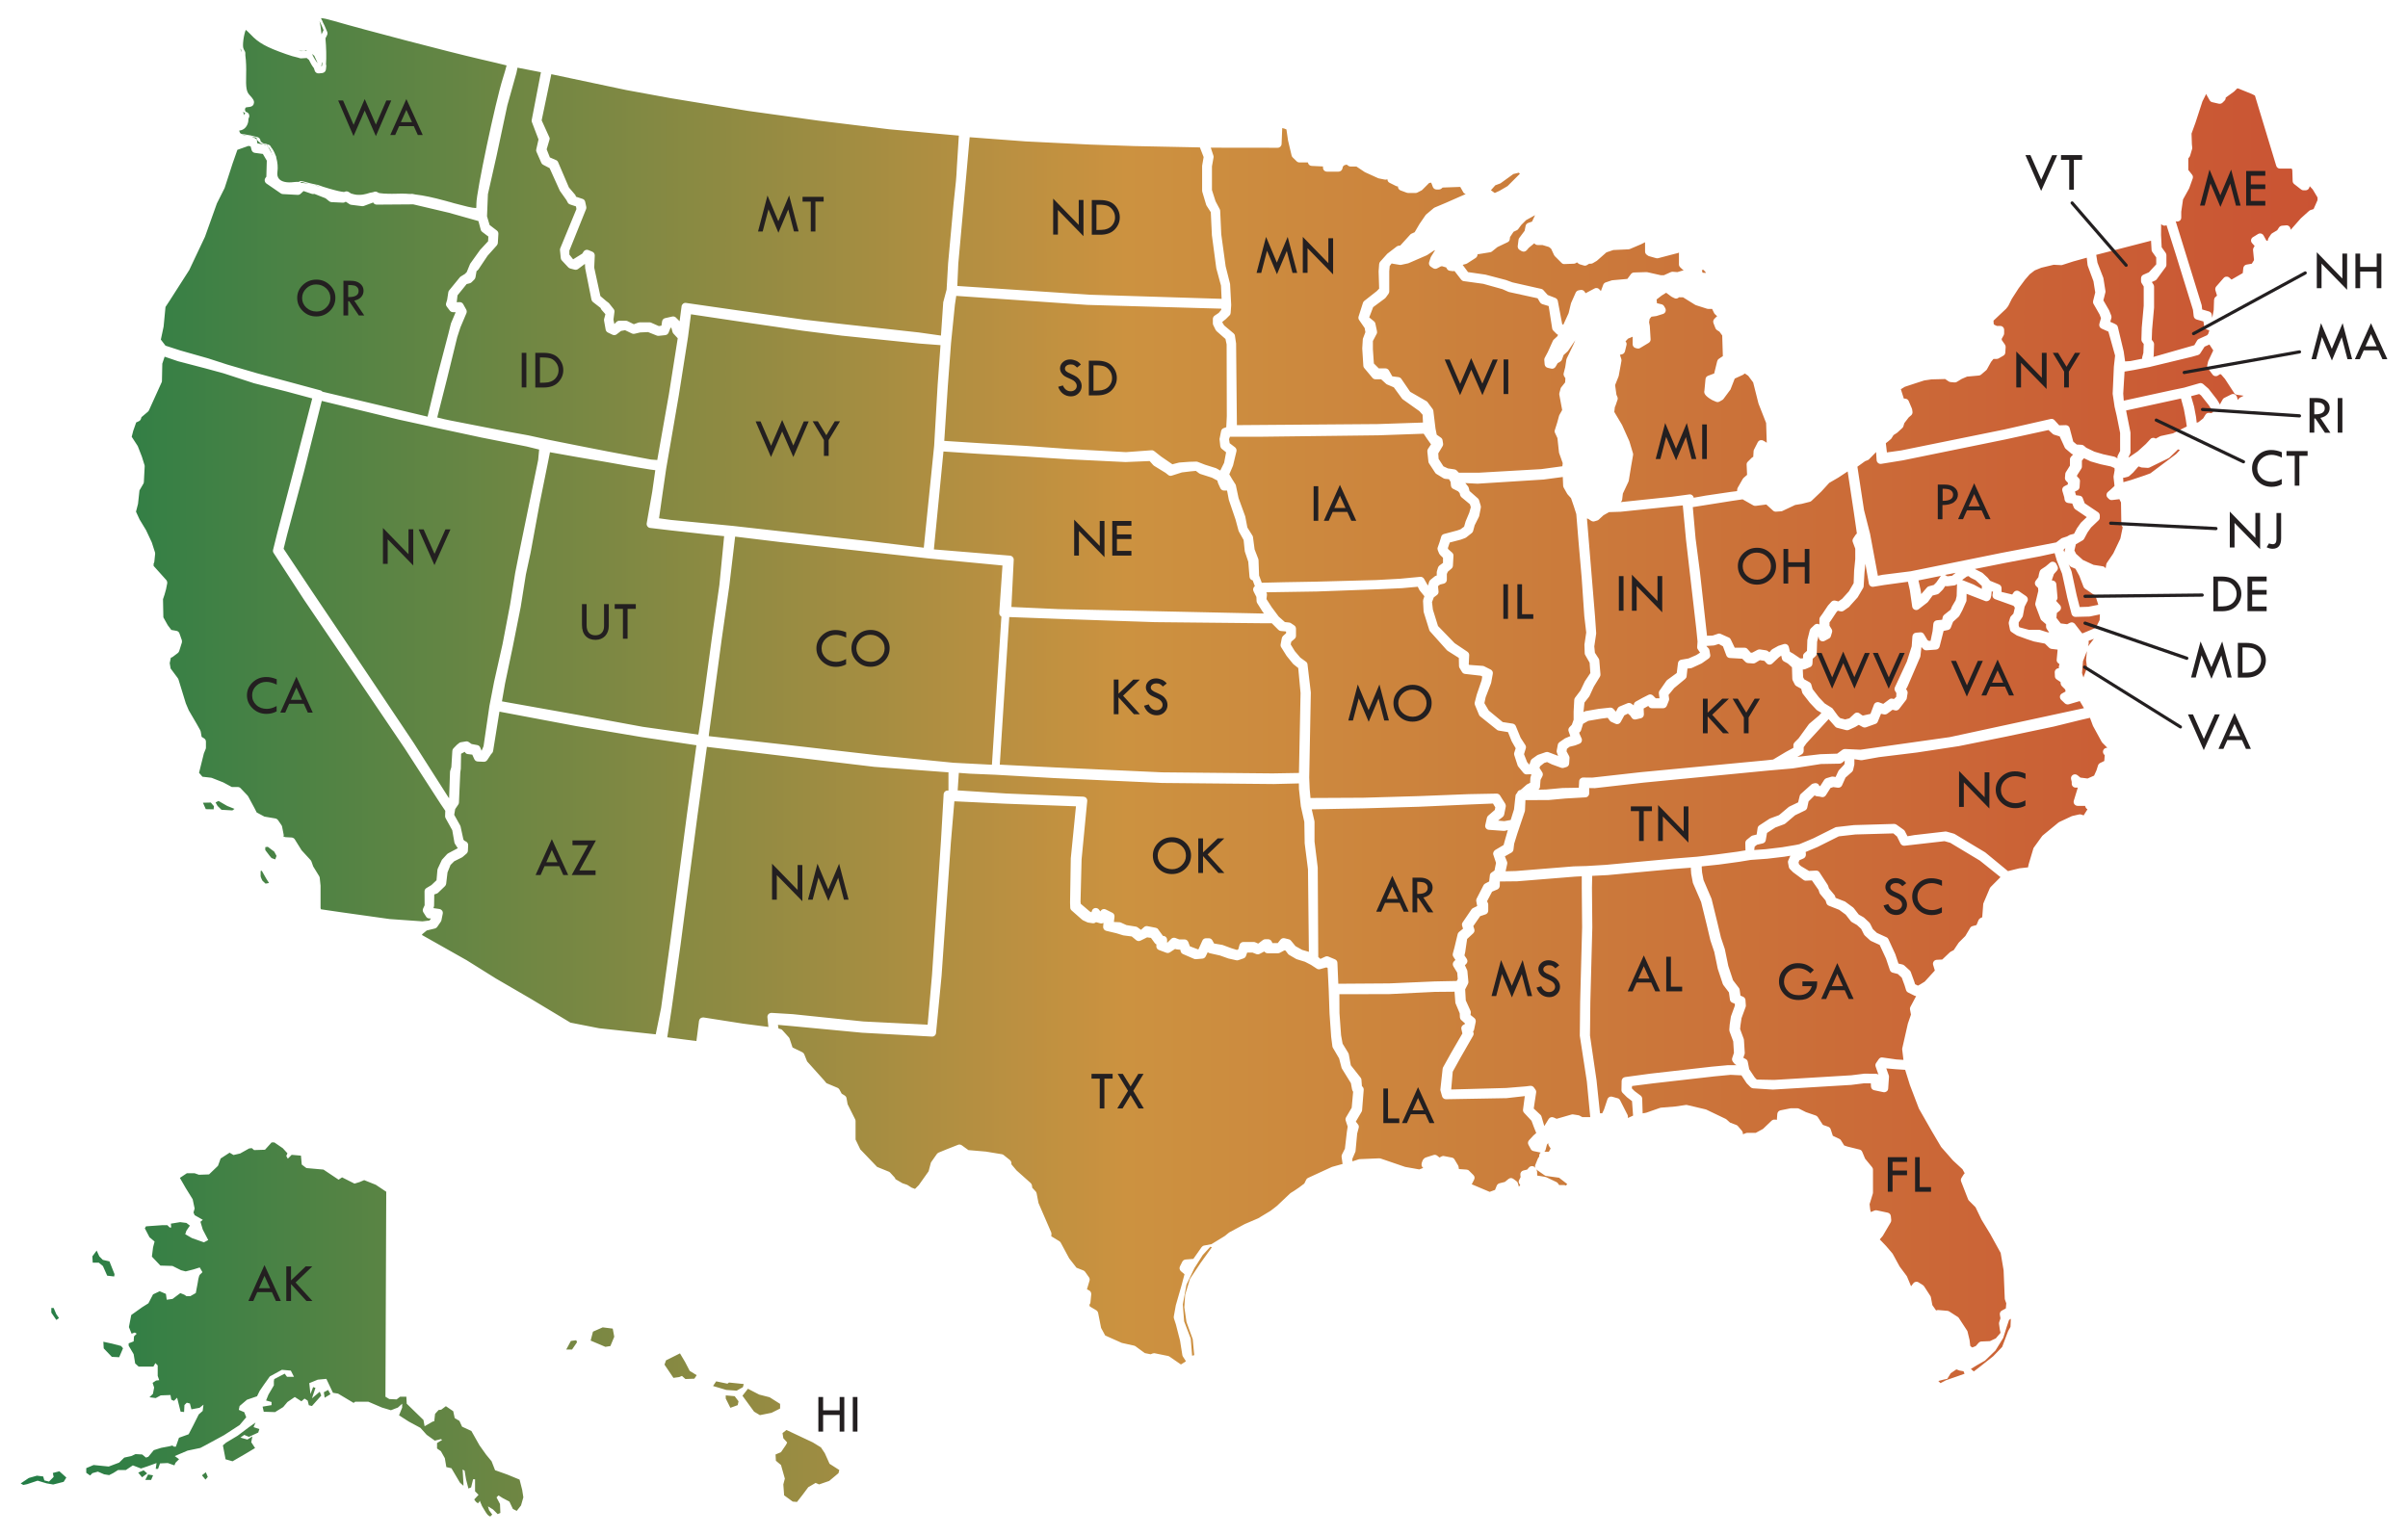 <?xml version="1.0" encoding="UTF-8"?> <svg xmlns="http://www.w3.org/2000/svg" xmlns:xlink="http://www.w3.org/1999/xlink" version="1.1" id="Layer_1" x="0px" y="0px" viewBox="0 0 2693.2 1716.8" style="enable-background:new 0 0 2693.2 1716.8;" xml:space="preserve"> <style type="text/css"> .st0{fill:url(#SVGID_1_);} .st1{fill:#231F20;} </style> <g> <linearGradient id="SVGID_1_" gradientUnits="userSpaceOnUse" x1="23.055" y1="858.404" x2="2591.909" y2="858.404"> <stop offset="0" style="stop-color:#227D46"></stop> <stop offset="0.481" style="stop-color:#CC9240"></stop> <stop offset="1" style="stop-color:#CA5333"></stop> </linearGradient> <path class="st0" d="M771.4,1533.6l7.8,4.8l-2.6,3.9l-10,0.4l-3.9-3.5l-3,1.3l-6.5,0.9l-10-14.8l1.7-4.8l15.6-7.8l5.7,9.6 L771.4,1533.6z M638.5,1500.1l-5.2,9.6h6.5l5.6-8.2l-0.9-2.2L638.5,1500.1z M674.1,1484.9l-10.9,4.8l-2.6,10l16.5,7l5.6-0.9 l4.3-10.4l-1.7-9.1L674.1,1484.9z M811.7,1561v3.5l5.2,10.4l8.2-3l0.9-4.3l-4.3-5.7L811.7,1561z M823.9,1555.7l7-3.9l0.9-3.5 l-16.5-1.7l-1.7,1.3l-12.6-2.6l-3.5,5.2l14.8,4.4L823.9,1555.7z M922.5,1625.7l-4.3-6.5l-9.1-5.6l-20.4-9.6l-9.1-4.3l-4.4,3.5 l0.9,5.7l4.3,4.8l-1.3,2.6l-5.6,8.2l-6.1,2.6l0.4,7l5.7,4.8l4.3,15.2l-1.7,6.5l0.9,12.2l9.6,7l4.8,0.4l6.1-7.8l6.5-8.7l8.2-4.8 l3.9,1.7l11.3-3.9l10.4-8.7l0.9-3.5l-10.9-7L922.5,1625.7z M872.5,1570.5l-11.7-7.4l-11.7-3l-12.6-6.5l-6.1,7.8l13,17.8l6.5,3.9 l13-2.6l9.6-4.8V1570.5z M59.1,1647.8l0.9,4.4l-5.2,5.2l-5.2-1.3l-1.3-4.4l-7-0.9l-9.1,2.6l-9.1,6.1l3,1.7l4.3-0.9l11.7-3.9l10,3 l7.4,1.3l11.7-3l3-4.8l-7.8-7L59.1,1647.8z M225.9,1650.4l3.9,4.8l2.6-3l-2.2-5.2L225.9,1650.4z M162.5,1655.6h6.5l2.2-5.2 l-5.6-0.9L162.5,1655.6z M160.7,1644.8l-6.1,2.6l4.3,5.2l5.7-4.3L160.7,1644.8z M66,1474.5l-3-4.3l-3-7h-2.6v5.2l5.6,8.2L66,1474.5 z M110.3,1412.4l4.8,3.9l4.8,10.8l7.8,0.9l0.4-2.6l-5.7-14.3l-7.4-1.7l-3.9-3.9l-3-6.5l-4.8,6.5l0.4,7H110.3z M115.6,1501l0.4,7.4 l9.1,9.5l8.2,0.4l4.3-10l-2.2-2.6l-10-2.6L115.6,1501z M362.2,1557.5l0.9,6.1l6.5-3.9l-2.6-4.8L362.2,1557.5z M285.8,1591.4 l-7.4,5.2l-12.6,9.5l-13,7.8l-3.5,3l3,15.6l7.8,2.2l13.5-7.8l11.7-7l-4.3-6.5l1.3-6.5l-5.6,3.5l-7.8-2.2l4.3-3l5.2,2.2l10.4-4.8 l1.3-3.9l-6.5-2.2L285.8,1591.4z M581.1,1655.2l-13.9-5.7l-13.5-4.8l-3.9-10l-6.1-7.4l-7.4-10.4l-9.1-16.1l-10.4-4.8l-3-6.5l-5.2-3 l-1.7-7.8l-8.2-5.6l-5.2,3.9l-3,0.4l-3.9,4.3l-0.9,8.2l-1.7,0.4l-9.1,5.2l-1.3-7l-18.7-18.2l-0.4-7.8h-7l-3.9,3l-8.2-0.4l-4.3-2.6 l0.9-229.3l-11.7-7.8l-13-5.2l-5.2,2.2l-5.6,1.7l-13.9-7l-3.9,2.6l-16.9-11.3l-19.1-1.7l-5.2-3.9l-0.9-10l-10.4-0.9l-4.3,4.3 l-1.7-3l1.3-3l-5.2-5.7l-9.5-6.5h-3l-7.4,8.2l-12.2,0.4l-2.6-2.2l-3,0.4l-10,5.6l-7.4,1.7l-4.4-2.6l-10,6.5l-3,8.2l-10,9.6 l-11.3,0.4l-4.8-1.7h-8.7l-7.8,5.2l6.5,11.3l7.8,12.6l2.2,10.4l-1.3,4.4l1.3,3l9.1,5.2l-2.6,2.2l2.6,8.7l6.1,11.7l-4.8,2.6 l-13.5-4.8l-7.4-4.3l1.3-3.9l3.9-5.7l-3.9-3l-7-0.9l-10.4,1.7l0.4,4.3h-1.7l-2.6-2.6h-5.7l-18.2,1.3l-1.3,2.2l5.2,10l5.7,4.8 l-1.7,6.5l-1.3,10.4l9.5,10l13.5,0.4l9.6,4.8l5.2,1.3l8.7-2.2l7-2.2l3,5.2c0,0-0.9,1.3-2.6,2.6c-1.7,1.3-2.6,9.1-2.6,9.1l-2.2,11.7 l-6.1,3.5h-4.3l-2.6-1.7l-4.3-1.7l-8.7,6.5l-6.5,0.9l-0.9-6.5l-7-3l-7.4,3.5l-5.2,10l-7,4.4l-12.2,8.7l-2.6,13.5l3,7.4l3.5-1.3 l2.2,1.3l-3,3l-0.4,5.6l-5.6,2.2v2.6l5.6,9.5l1.7,10.4l3.9,3.5h16.5l2.2-3.9l2.6,2.6v11.7l1.7,4.8l-3.5,0.4l-3.9,2.6l1.7,5.2 l-1.3,7l-3.9,3.9l7,0.9l5.6-3l10.9-0.4l0.9,5.2l3,1.3l3.5-3.5l3.9,15.6l3.9,0.4l0.4-7.8l2.6-2.6l3.5,0.9l1.7,6.5l9.1-1.7l4.4-3.5 l-0.9,7l-4.4,3.9l-6.1,12.2l-5.2,10l-10.8,3.9l-3.5,10h-2.2l-1.7-1.3l-3.5,0.9l-9.1,1.7l-8.2,2.6l-6.1,7.4l-2.6,0.9l-4.3-3.5 l-7.4-0.4l-4.8,2.2l-7.8,1.7l-5.7,5.6l-11.7,4.4l-16.9-1.7l-8.2,3.5v5.2l4.3,3l2.6-2.6l6.1-1.7l7,3l5.6,0.9l4.4-2.2l5.6-3.5h8.7 l7.8-5.2l9.1,3.5l7.8-2.6l9.6-3.5l-0.9,6.5h2.6l2.2-6.1l8.7-0.4l7.4,2.6l1.3-3l3.9-3.9l-4.8-3.5l14.3-6.1l14.3-3l5.7-3l20.8-11.3 l17.4-11.3l7.4-8.7l-2.2-5.7l-6.1-2.6l0.9-4.3l8.2-7l11.3-3.9l3-6.1l4.8-7l6.5-9.1l13.5-7.4l10,0.9l3.5,6.9H321l-2.6-3.5l-11.7,6.1 l-0.4,2.2v4.8l-6.1,10.4l-2.6,6.5l6.1,1.7v3.5l-10,1.7l1.3,5.7l12.6,0.4l9.1-5.6l4.8-5.7l8.2-5.6l7.4,4.8l3.5-3l3.5,2.2l1.3,5.2 l3.5,0.9l10.4-11.7l-1.7-4.3l-8.7,7.4l3.9-11.7l-2.6-0.9l-3,7.8l-1.3-12.2l9.5-3.9l9.6-0.9l7.4,15.6l5.7,0.9l17.4,10.4l1.7-1.3 h14.8l15.2,6.5l10,3l7.8-3l4.8-4.3v4.3l-3.5,8.7l10.9,7l13,7l7,7.8l9.1,6.5l6.9-1.7l1.3,0.9l-5.7,3.5v6.1l4.3,3l4.4,7.8l1.7,10 l5.7,1.3l9.5,16.1l3.9,3.5v-3l-0.9-15.2l2.2,1.3l1.7,10l2.6,10l3-1.3l2.2-9.1h2.2v13.5l3.9,3.9l-4.8,5.2c0,0,1.7,3,3.5,3.9 c1.7,0.9,2.6-2.6,2.6-2.6l2.6,6.1c0,0,4.3,7.4,5.7,9.1c1.3,1.7,3.5,2.6,3.5,2.6l2.2-2.2l-3.5-4.8l-1.3-4.4l5.7,3.5l5.2,5.2l3-1.3 l-0.4-10l-3.9-7.4l2.2-2.2l4.8,3l7.4,3.9l3.9,8.2l4.3,2.2l4.8-6.1l2.6-9.1l-1.3-8.3L581.1,1655.2z M2205.9,1507.4l3.9-1.6l3.2-3.6 c0.8-0.9,1.9-1.4,3.1-1.5l9.5-0.4l6.6-3.1l5.3-6.2l-0.7-3c-0.1-0.2-0.1-0.3-0.1-0.5l-0.9-6.5c-0.1-0.7,0-1.3,0.2-2l1.4-4.2 l-0.7-4.1c-0.3-1.9,0.6-3.8,2.3-4.6l4.4-2.4l0.5-5.7l-1.4-3.8c-0.2-0.4-0.2-0.9-0.3-1.3l-1.3-31.9l-3.3-19.4l-11.8-21.4l-9.5-15.6 c-0.1-0.1-0.1-0.2-0.2-0.4l-6.6-13.7l-7.3-7.3c-0.4-0.4-0.8-1-1-1.5l-7.8-20c-0.5-1.3-0.4-2.8,0.4-4l2.2-3.5 c0.1-0.2,0.3-0.4,0.4-0.6l1-1.1l-2.5-4.5l-10.3-9.5c-0.1-0.1-0.2-0.2-0.3-0.3l-13-14.8c-0.2-0.2-0.4-0.4-0.5-0.7l-10-16.9 l-14.4-25.2c-0.1-0.2-0.2-0.4-0.3-0.6l-10-26.2c0-0.1-0.1-0.2-0.1-0.3l-5.2-16.7l-10.8-0.7l-10.3-0.9l2.8,7.9 c0.2,0.6,0.3,1.2,0.2,1.8l-0.9,12.9c-0.1,1.3-0.7,2.5-1.8,3.2s-2.3,1.1-3.6,0.8l-10.3-2.2c-2-0.4-3.4-2.1-3.5-4.1l-0.2-3.6l-7.8,0 l-14.3,1.8c-0.1,0-0.2,0-0.3,0l-86.9,5.2c-0.2,0-0.4,0-0.5,0l-21.8-1.4c-1.1-0.1-2.1-0.5-2.9-1.3l-3.9-3.9 c-0.2-0.2-0.4-0.4-0.6-0.7l-5.7-8.6l-12.1-0.6l-17.9,1.7l-68.5,7.8l-23.8,3l-0.3,2.6l3.1,3.1l6.7,5c1.1,0.8,1.7,2.1,1.8,3.4 l0.5,16.5l3.9-0.7l15.7-5.5c0.4-0.1,0.7-0.2,1.1-0.2l15.9-1.3l11.6-1.7c0.6-0.1,1.1-0.1,1.7,0.1l20.4,4.8c0.3,0.1,0.6,0.2,0.9,0.3 l21.7,10.4c0.4,0.2,0.7,0.4,1,0.7l3.8,3.4l7.1,2.7c0.7,0.3,1.3,0.7,1.8,1.3l4.4,5.2c0.6,0.7,0.9,1.5,1,2.3l0.2,1.6l3.3-1.3 c0.5-0.2,1.1-0.3,1.7-0.3h9.3l8.1-4.4l9.6-9.2c0.9-0.8,2.1-1.3,3.3-1.2l2.8,0.1c-0.1-0.4-0.1-0.9-0.1-1.3l0.4-5.2 c0.2-2,1.6-3.6,3.6-4l10.9-2.2c0.3-0.1,0.6-0.1,0.9-0.1h7c0.7,0,1.4,0.2,2,0.5l7.6,3.8l11,3.8c0.9,0.3,1.7,0.9,2.3,1.8l5.7,8.7 l6,2.1c1.3,0.5,2.3,1.5,2.7,2.8l2.4,7.3l7.4,3.5c0.8,0.4,1.4,0.9,1.8,1.7l3.5,5.6l3.5,1.2l13.7,3.4c1.4,0.3,2.5,1.3,3,2.6l3.2,7.6 l7.8,9.5c0.7,0.8,1,1.8,1,2.8v25.6c0,0.4-0.1,0.9-0.2,1.3l-3.6,11.7l0.7,6.1l0.7,2.7l4.1-1.7c0.8-0.3,1.7-0.4,2.6-0.2l12.2,2.6 c1.9,0.4,3.3,2,3.5,3.9l0.4,4.3c0.1,0.9-0.1,1.9-0.6,2.7l-8.7,14.8c-0.1,0.2-0.3,0.5-0.5,0.7l-3,3.5l6.8,7.1 c0.1,0.1,0.1,0.1,0.2,0.2l7,8.2c0.2,0.2,0.4,0.5,0.5,0.7l7.7,14.1l7.6,10.2c0.2,0.3,0.4,0.6,0.6,0.9l4.6,11l2.5-3.3 c1.4-1.8,4-2.3,5.9-1l4.8,3c0.5,0.4,1,0.8,1.4,1.4l7,10.8c0.3,0.5,0.5,1,0.6,1.6l1.6,8.6l4.2,6c0.7-0.4,1.5-0.5,2.3-0.5l10.4,0.9 c0.7,0.1,1.4,0.3,2,0.7l9.5,6.1c0.5,0.3,1,0.8,1.3,1.3l9.1,13.9c0.3,0.4,0.5,0.9,0.6,1.4l2.2,9.1c0.1,0.2,0.1,0.4,0.1,0.6l0.7,6.1 l1.1,1L2205.9,1507.4z M2191.6,1533.2l-3.5-1.3l-6.3,4.3l-3.9,6.3l-3.5,0.7l-6.5,1.7l2.4,2.4l6.3-3.3l11.3-3.9l9.3-3.3l-1.1-2.8 L2191.6,1533.2z M2244.4,1484.3l-3.9,12.4l-8.7,14.1l-11.7,11.3l-9.1,5.2l-6.7,4.1l3.3,2.8l7.4-5.7l14.3-11.3l10-10.4l6.7-17.8 l2.6-4.6l0.4-9.1l-2,1.3L2244.4,1484.3z M2017,960.4l-4.4,1.9l-1,2.3l0.4,2.1l2.1,2.1l9.2,5.5l7.8-0.4c1.6-0.1,3.1,0.7,3.9,2 l9.1,13.9c0.2,0.3,0.4,0.7,0.5,1l1,3.1l6,7.2c0.4,0.4,0.6,0.9,0.8,1.4l0.6,1.9l10.2,4c0.4,0.1,0.7,0.3,1,0.6l8.3,6.1 c0.3,0.2,0.6,0.5,0.9,0.9l5.5,7.1l5.3,3c0.3,0.2,0.6,0.4,0.8,0.6l5.6,5.2c0.4,0.4,0.7,0.8,1,1.3l3.1,6.2l4.5,4.2l10.7,4.9 c1,0.4,1.7,1.2,2.2,2.2l7.4,16.1c0.1,0.1,0.1,0.3,0.2,0.4l3.6,10.7l4.6,1.1c0.7,0.2,1.4,0.6,2,1.1l6.1,5.6c0.5,0.5,0.9,1.1,1.1,1.7 l3.5,9.6c0,0.1,0.1,0.1,0.1,0.2l1.2,3.8l3.2,1.6l2.6-1.4l5-3.1l11.3-12.4l-1.9-6.3c-0.4-1.3-0.2-2.7,0.6-3.8c0.8-1.1,2-1.8,3.4-1.9 l6.2-0.3l8.4-8c0.3-0.3,0.7-0.6,1.1-0.8l3.3-1.7l5.4-8.1c0.2-0.2,0.3-0.5,0.6-0.7l7-7l5.4-9.1c0.6-1,1.5-1.7,2.7-2l4.4-1.2l2.2-5.4 c0.4-1,1.2-1.8,2.1-2.3l2.1-1l1.1-14.4c0-0.5,0.1-1,0.3-1.4l7-16.5c0.2-0.5,0.6-1,0.9-1.4l11.1-11.2l-23.1-18.5l-33.1-19.9 l-6.4-1.8l-44.7,5.1c-1.8,0.2-3.6-0.8-4.5-2.4l-3.9-7.9l-4.1-3.5l-42.4,1.2l-18.6,2.1l-23.6,11.8c-0.1,0.1-0.2,0.1-0.2,0.1 l-13.3,5.6l0.3,2.2C2020,957.6,2018.9,959.6,2017,960.4z M2002.4,957.3l-7.3,1.2c-0.1,0-0.1,0-0.2,0l-18.7,2.2c-0.1,0-0.1,0-0.2,0 l-18,1.3l-12.8,2.1l-22.7,3.1l-19.2,2v1.7l0.4,5.2l1.6,8.4l8.9,20.8c0.1,0.2,0.2,0.5,0.2,0.7l6.5,26.5l3.9,16.4l4.3,12.8 c0.1,0.2,0.1,0.3,0.1,0.5l3.8,18.4l5.3,16l6.5,8.5c0.5,0.6,0.8,1.3,0.9,2.1l0.9,6.6l2.9,1.2c1.5,0.7,2.6,2.1,2.7,3.8l0.4,5.7 c0.1,0.6,0,1.3-0.2,1.9l-4.6,12.6l-1.2,8.1l-0.4,4.1l4,10.8c0.2,0.4,0.2,0.8,0.3,1.3l0.9,14.3c0,0.6,0,1.1-0.2,1.7l-1.4,4l2.8,1.5 c1.1,0.6,2,1.8,2.2,3.1l1.6,8.2l6.2,9.3l2.3,2.3l19.3,0.4l86.5-5.2l14.5-1.8c0.2,0,0.3,0,0.6,0l12.3,0.1c1.1,0,2.2,0.4,2.9,1.1 l-3.2-9.1c-0.5-1.4-0.3-2.9,0.5-4l3-4.4c1-1.4,2.6-2.1,4.2-1.8l15.5,2.2l7.9,0.5l-1.4-11.6c-0.1-0.5,0-1,0.1-1.5l6.1-26.9 c0-0.2,0.1-0.3,0.1-0.5l3.5-10.2l-1.1-5.8c-0.2-1,0-2,0.5-2.9l6.4-12c-0.6,0-1.4-0.2-2-0.5l-7-3.5c-1.1-0.5-1.9-1.5-2.3-2.7 l-1.7-5.5l-3.1-8.4l-4.4-4.1l-5.8-1.5c-1.5-0.4-2.6-1.5-3.1-2.9l-4.3-12.8l-7.1-15.3l-9.8-4.5c-0.4-0.2-0.8-0.5-1.1-0.8l-5.7-5.2 c-0.4-0.4-0.7-0.8-1-1.3l-3.1-6.2l-4.7-4.3l-5.6-3.2c-0.5-0.3-1-0.7-1.3-1.1l-5.7-7.3l-7.3-5.4l-11.6-4.6c-1.2-0.5-2.2-1.5-2.6-2.7 l-1-3.1l-6-7.2c-0.4-0.4-0.6-0.9-0.8-1.4l-1.1-3.3l-7.4-10.6l-6.7,0.3c-1,0.1-2-0.3-2.8-0.9l-11.1-8.2c-0.2-0.1-0.4-0.3-0.5-0.4 l-3.5-3.5c-0.6-0.6-1.1-1.5-1.2-2.3l-0.9-4.8c-0.2-0.9-0.1-1.7,0.3-2.5L2002.4,957.3z M1820.1,1227.8c-0.2-0.1-0.3-0.3-0.5-0.4 l-4.8-4.8c-0.9-0.9-1.3-2-1.3-3.3l0.2-10.1c0.1-2.2,1.7-4,3.9-4.3l28-3.8l68.7-7.8l18.3-1.7c0.1,0,0.3,0,0.4,0h9.3l-1.2-0.6 c-0.5-0.3-0.9-0.7-1.3-1.1l-1.7-2.2c-0.9-1.2-1.2-2.8-0.7-4.2l1.9-5.7l-0.8-12.8l-4.1-11.1c-0.2-0.6-0.3-1.3-0.3-1.9l0.4-5.2 c0-0.1,0-0.2,0-0.3l1.3-8.7c0.1-0.3,0.1-0.6,0.2-0.9l4.4-12.1l-0.2-2l-2.7-1.1c-1.5-0.6-2.5-1.9-2.7-3.5l-1.1-8l-6.2-8.2 c-0.3-0.4-0.5-0.8-0.7-1.3l-5.6-16.9c-0.1-0.2-0.1-0.3-0.1-0.5l-3.8-18.4l-4.3-12.8c-0.1-0.1-0.1-0.2-0.1-0.4l-3.9-16.5l-6.4-26.1 l-9-20.9c-0.1-0.3-0.2-0.6-0.3-0.9l-1.7-9.1c0-0.2-0.1-0.3-0.1-0.5l-0.4-5.7c0-0.2,0-0.4,0-0.6l0.1-0.7l-18.9,1.4l-74.6,6.9 c-0.1,0-0.1,0-0.2,0l-16.7,0.8l-0.3,13.1l0.4,44.6l-2.2,83.5l-0.4,37.4l7.3,50l3.9,37h2.5l2-4.2l3.8-11.5c0.6-1.8,2.3-3,4.2-3 c0.4,0,0.8,0.1,1.2,0.2l6.1,1.7c1.2,0.3,2.2,1.2,2.7,2.3l8.2,16.1c0.3,0.6,0.5,1.3,0.5,2v1.7l5.8-2.7l-1.2-16.2L1820.1,1227.8z M2350.6,829.9l-9.5-17.4c-0.1-0.2-0.2-0.4-0.3-0.6l-3.3-8.9l-10,2.3l-30.5,7.5l-53.2,11.2l-53.5,10.8c-0.1,0-0.1,0-0.2,0l-46,7 l-42.5,5.2l-19.1,3.4c-0.5,0.1-1,0.1-1.5,0l-7-1.1v5.4c0,0.3,0,0.7-0.1,1l-1.3,5.6c-0.2,0.9-0.7,1.7-1.4,2.3l-7.1,6.3l-3.9,8.7 c-0.8,1.8-2.7,2.8-4.7,2.6l-5.1-0.7l-3.1,1l-5.2,8.2c-1.1,1.7-3.1,2.4-5,1.9c-1-0.3-2.9-0.7-4-0.7c-1.3,0-2.6-0.4-3.6-1.1l-6.7,6.7 l-1.5,7c-0.3,1.3-1.2,2.5-2.4,3.1l-11.2,5.4l-10.8,9.2c-0.4,0.3-0.8,0.6-1.3,0.8l-10,3.7l-9.3,6.1l-1.4,8.1 c-0.3,1.8-1.6,3.2-3.4,3.6l-6.4,1.5l-2.6,2.1l-0.5,3.8l12.7-0.9l18.5-2.2l15.5-2.6l3.8-0.8l15.9-6.7l24.2-12.1 c0.5-0.2,1-0.4,1.5-0.4l19.6-2.2c0.1,0,0.2,0,0.4,0l44.3-1.3c1,0,1.9,0.3,2.7,0.8l8,5.7c0.6,0.4,1.1,1,1.4,1.6l2.9,5.7l8.2-1.4 c0.1,0,0.2,0,0.3,0l33.9-3.9c0.2,0,0.3,0,0.5,0c0.4,0,0.8,0.1,1.2,0.2l7.8,2.2c0.4,0.1,0.7,0.3,1.1,0.5l33.9,20.4 c0.2,0.1,0.4,0.2,0.5,0.4l25,20.6l12.5-3.1c0.2,0,0.4-0.1,0.6-0.1l9.3-1l0.7-3.3c0-0.1,0.1-0.3,0.1-0.4l5.2-17.4 c0.1-0.5,0.4-0.9,0.7-1.3l9.1-12.6c0.2-0.3,0.5-0.6,0.8-0.8l17.4-14.3c0.3-0.2,0.6-0.4,0.9-0.6l13.9-6.5c0.3-0.1,0.6-0.2,0.9-0.3 l7.4-1.7c0.9-0.2,1.9-0.1,2.8,0.2l2.3,0.9l4.3-6.8c-0.9-0.5-1.7-1.3-2.1-2.3l-0.6-1.6h-8.3c-1.4,0-2.7-0.7-3.6-1.8 c-0.8-1.1-1.1-2.6-0.7-3.9l4.5-14.7h-2.4c-2.5,0-4.4-2-4.4-4.4v-2l-0.7-3c-0.5-1.8,0.3-3.8,1.9-4.8c1.6-1,3.7-0.9,5.2,0.3l3.3,2.7 l2.6,0.3l5.4,0.7l7.3-3.2l2.7-6l1.7-5.4c0.4-1.2,1.2-2.1,2.3-2.7l4.7-2.3l0.5-6.5l-0.3-0.3c-1.4-1.1-2-3-1.5-4.8 c0.5-1.7,2.1-3,3.9-3.1l0.8-0.1l-5.4-5.4C2351,830.6,2350.8,830.2,2350.6,829.9z M1965.8,926.3c0.2-1.2,0.9-2.3,2-3l11.3-7.4 c0.3-0.2,0.6-0.3,0.9-0.4l9.7-3.6l10.7-9c0.3-0.2,0.6-0.4,0.9-0.6l9.8-4.7l1.8-7.4c0.2-0.9,0.7-1.7,1.4-2.2l11.6-10.4 c0.5-0.5,1.2-0.8,1.9-1l1.7-0.4c1.3-0.3,2.7,0,3.8,0.8c0.7,0.6,1.3,1.4,1.5,2.2c0.4,0,0.7,0.1,1,0.2l4.4-6.9 c0.6-0.9,1.4-1.5,2.4-1.9l5.7-1.7c0.6-0.2,1.3-0.2,1.9-0.1l2.8,0.4l3-6.5c0.2-0.4,0.5-0.9,0.8-1.2l5.4-5.7l0.8-1.2l0.2-3.7l-3,2.4 c-0.8,0.6-1.7,0.9-2.7,1l-21,0.4l-31.9,5c-0.1,0-0.2,0-0.3,0l-26.4,2.3l-139.4,13.5l-54.7,6.2c-0.2,0-0.4,0-0.5,0l-5.9-0.1v6 c0,2.3-1.8,4.3-4.2,4.4l-22.6,1.3l-18.5,1.7c-0.1,0-0.3,0-0.4,0l-25.6,0.1l-0.5,11.4c0,0.4-0.1,0.8-0.2,1.2l-8.4,24.9l-3.5,11.3 l-0.8,6.6c-0.2,1.4-1,2.6-2.2,3.3l-7.4,4.2l2.4,5.9c0.4,0.8,0.4,1.8,0.2,2.6l-1.8,8.2l11.5-0.3l64.6-5.2h0.2l14.3-0.4l21.6-1.3 l74.6-6.9l27.4-2.2l22.5-2.6l22.5-3l9.1-1.5l-0.2-8.2c0-1.4,0.6-2.7,1.6-3.6l4.8-3.9c0.5-0.4,1.1-0.7,1.8-0.9l4.5-1.1L1965.8,926.3 z M2461.7,442.3l-2.1-1.5l-9,2.4l3.3,11.5c0,0.1,0.1,0.3,0.1,0.4l2.2,11.7c0,0.1,0,0.2,0,0.3l0.7,5.8l1.9-0.6l5.3-4.2l2.6-4.2 c0.9-1.5,2.6-2.2,4.3-2l2.1,0.3l2.3-1.2l-5-7.7L2461.7,442.3z M2442.5,457.6l-3.2-11.8l-61.4,13.4l0.9,4.6l3.9,19.5 c0.1,0.3,0.1,0.6,0.1,0.9v21.7c0,0.7-0.2,1.4-0.5,2l-1.7,3.4l0.4,0.4l9.8-6.7l9.2-8.3l5.1-5.5c1.5-1.7,4.1-1.9,5.9-0.5l4.8-2.6 c0.4-0.2,0.7-0.3,1.1-0.4l13.4-2.9l15.5-7.7l-1.2-8.1L2442.5,457.6z M2498.8,439.7l-10.3-15.8l-4.5-5.2h-1.3l-1.9,1.3 c-2,1.4-4.7,1-6.1-0.9l-5.2-7c-0.8-1-1.1-2.4-0.8-3.6l0.9-3.9c0.1-0.3,0.2-0.6,0.3-0.9l5.5-11.7l-4.3-6.6l-5.4,2.4l-4.9,7.6 c-0.6,0.9-1.5,1.5-2.5,1.8l-6.1,1.7c-0.1,0-0.1,0-0.2,0.1l-46.9,11.3c-0.1,0-0.1,0-0.2,0.1l-18.2,3.5l-10.5,1.8l-1.5,24.6l0.6,7.9 l53.7-11.7l13.6-2.8l17.4-5c0.4-0.1,0.8-0.2,1.2-0.2c1,0,2.1,0.4,2.9,1.1l5.6,4.9c0.2,0.2,0.4,0.4,0.6,0.6l9.1,11.7 c0.1,0.1,0.2,0.3,0.3,0.4l3.4,5.6c0-0.7,0.2-1.4,0.6-2l2.2-3.9c0.4-0.8,1.1-1.4,1.9-1.8l7.8-3.9c1.2-0.6,2.6-0.6,3.8-0.1 c1.2,0.6,2.1,1.6,2.5,2.9l0.9,3.4l1.4-1.7c0.4-0.5,0.9-0.8,1.4-1.1l3.8-1.9l-7.2-1C2500.7,441.5,2499.5,440.8,2498.8,439.7z M2586.7,212l-3.4-3.7c0,0.1-0.1,0.2-0.1,0.3l-0.4,1.3c-0.6,1.8-2.3,3-4.2,3h-2.2c-1,0-2-0.3-2.7-0.9l-7.8-6.1 c-1-0.8-1.7-2-1.7-3.4l-0.4-12.2l-0.7-1.7h-13.1c-2,0-3.7-1.3-4.2-3.2l-23.8-78.5l-3.3-1.7l-15.3-6.2l-1.2-0.1l-3.3,3.3 c-0.2,0.2-0.4,0.3-0.6,0.5l-9,6.5v0.3c0,1.2-0.5,2.3-1.3,3.1l-2.2,2.2c-1.1,1.1-2.7,1.5-4.2,1.2l-7.4-1.7c-1.2-0.3-2.2-1-2.8-2.1 l-3.5-6.1c-0.2-0.3-0.3-0.7-0.4-1.1l-4.2,8.4l-7.7,23.6l-4.5,12.4l0.4,12l0.4,3.7c0.1,0.6,0,1.2-0.2,1.7l-2.2,7.4 c-0.2,0.6-0.5,1.1-0.9,1.6l-1.1,1.4v12.9l4.2,5.3c1,1.2,1.2,2.8,0.7,4.3l-3.9,10.9c-0.1,0.2-0.2,0.4-0.3,0.6l-6.6,11.9l-2,13.7v6.6 c0,1.4-0.6,2.7-1.7,3.5c-1.1,0.8-2.5,1.1-3.9,0.8l-0.6-0.2l9.4,30.4l19.5,63c0.1,0.2,0.1,0.5,0.2,0.8l0.5,4.5l7.6,2.2 c1.7,0.5,2.9,1.9,3.1,3.6l0.6,3.5l1.6-8.7l0.4-11.4c0.1-1.2,0.6-2.3,1.5-3.1l1.8-1.6l-1.8-6c-0.4-1.5-0.1-3,0.9-4.2l8.3-9.5 c0.8-0.9,1.9-1.5,3.1-1.5c1.2-0.1,2.4,0.3,3.3,1.1l2.3,2.1l0.6-0.2l12.1-7l0.6-5.6c0.2-2,1.7-3.6,3.7-3.9l5.8-1l2.5-4l-1.1-11.1 c-0.1-1,0.1-2,0.6-2.8l1.1-1.8l0-0.2l-2.8-3.1c-0.9-1-1.3-2.3-1.1-3.6c0.2-1.3,0.9-2.4,2.1-3.1l5.7-3.5c1-0.6,2.3-0.8,3.4-0.5 c1.2,0.3,2.2,1.1,2.8,2.2l3.2,5.8l0.7-0.1c0.3-0.1,0.6-0.1,0.9-0.1c-0.1-1,0.2-1.9,0.7-2.8l2.6-3.9c0.4-0.6,0.9-1,1.4-1.4l5.7-3.4 l2-3.1c0.7-1.1,2-1.8,3.3-2l4.8-0.4c2.4-0.2,4.4,1.4,4.8,3.8c0.1,0.4,0.1,0.8,0.2,1.2l11.1-12.6c0.1-0.1,0.2-0.2,0.4-0.4l9.1-8.2 c0.5-0.4,1-0.7,1.6-0.9l3.4-1.1l4.4-10v-3L2586.7,212z M2406.7,315.5l1.8,2.8c0.4,0.7,0.7,1.5,0.7,2.4v23c0,0.1,0,0.2,0,0.4 l-2.2,24.6l-0.4,11.4l1.7,2.2c0.6,0.8,0.9,1.8,0.9,2.8l-0.4,12.2c0,0.3-0.1,0.7-0.1,1l-0.3,1l45.8-13.1l3.2-5.4 c0.5-0.8,1.2-1.4,2-1.7l9.1-4.1l1.2-1.4l1.3-4l-2.8-1c-1.5-0.6-2.6-1.9-2.9-3.5l-0.9-5.5l-7.7-2.2c-1.7-0.5-3-2-3.2-3.8l-0.8-7 l-19.4-62.6l-10.2-32.1c-0.3,0.1-0.6,0.3-0.9,0.4c-1.4,0.4-2.8,0.1-3.9-0.7l-1.1-0.8l-0.1,0.1l-0.1,11.9l0.7,13.8l4.5,6.3 c0.5,0.8,0.8,1.7,0.8,2.6v10.8c0,1-0.3,1.9-0.9,2.6l-10,13.6c-0.5,0.6-1.1,1.1-1.8,1.4L2406.7,315.5z M2352.4,310.7 c0.1,0.3,0.2,0.6,0.2,0.9l2.2,13.9c0.1,0.6,0.1,1.2-0.1,1.8l-2.2,8.7l6.3,10.9c0.1,0.2,0.2,0.4,0.3,0.6l2.2,5.6 c0.3,0.9,0.4,1.9,0.1,2.8l-1.2,4.1l4.3,1.9c0.1,0,0.1,0.1,0.2,0.1l1.7,0.9c1.2,0.6,2,1.7,2.3,3l6.4,26.8c0,0.1,0.1,0.3,0.1,0.4 l1.6,11.2l6-0.4l13.1-2.6c-0.1-0.7-0.1-1.4,0.1-2.1l1.2-4.3l0.4-10.1l-1.7-2.2c-0.6-0.8-0.9-1.8-0.9-2.8l0.4-13c0-0.1,0-0.2,0-0.2 l2.2-24.6v-21.5l-2.3-3.7c-0.5-0.7-0.7-1.5-0.7-2.4v-3c0-1.8,1-3.4,2.7-4.1l6.1-2.7l8.2-8.9V288l-4.4-6.2c-0.5-0.7-0.8-1.5-0.8-2.3 l-0.6-10.2l-61.3,15.8l1.4,8.8L2352.4,310.7z M2126.3,503.9l115.3-23.4l52-11.8c1.6-0.4,3.2,0.2,4.3,1.4l5.2,5.7l7.3-0.2 c2.1,0,3.9,1.3,4.4,3.3l4,15.1l3.9,3.3l5.5,0.3c1,0.1,1.9,0.4,2.6,1.1l2.6,2.2l9.1,4.4l9.9,2.9l12,2.6c0.5,0.1,0.9,0.3,1.4,0.5 l2.5,1.5c-0.3-1-0.2-2.2,0.3-3.2l2.6-5.1v-20.2l-3.8-19.1l-2.2-9.4c0-0.1-0.1-0.2-0.1-0.3l-2.2-14.8c0-0.3-0.1-0.6,0-0.8l1.3-29.1 c0-0.1,0-0.2,0-0.3l1.4-12.7l-7.5-26.8l-7.6-3.4c-2-0.9-3.1-3.1-2.5-5.3l1.8-6.4l-1.5-4l-6.8-11.9c-0.6-1-0.7-2.2-0.5-3.3l2.4-9.5 l-2-12.6l-6.3-17c-0.1-0.4-0.2-0.7-0.3-1.1l-0.9-8.2l-15.2,4.2l-12.1,3.9c-0.5,0.2-1,0.2-1.6,0.2l-8.1-0.4l-13.8,3.3l-7.4,3 l-5.6,4.3l-5.2,6l-7.2,9.7l-7.6,11.8l-3.8,7.6c-0.1,0.3-0.3,0.6-0.5,0.8l-1.7,2.2c-0.1,0.2-0.3,0.3-0.4,0.5l-14.1,13.3l0.2,3.6 l0.7,1l2.8,1.3h3.8c2.5,0,4.4,2,4.4,4.4v3.9c0,0.7-0.2,1.5-0.5,2.1l-2.3,4.2l0.3,1.4l3.4,4.9c0.6,0.8,0.8,1.8,0.8,2.8l-0.4,6.1 c-0.1,1.5-0.9,2.8-2.2,3.5l-5.2,3c-0.7,0.4-1.4,0.6-2.2,0.6h-3.6l-2.7,3.3l-4.6,8.3c-0.3,0.5-0.6,0.9-1,1.2l-5.6,4.8 c-0.7,0.6-1.5,0.9-2.5,1l-13.2,1.2l-6,2.6l-5.4,3.3c-0.8,0.5-1.8,0.7-2.8,0.6l-4.3-0.4c-0.7-0.1-1.4-0.3-2-0.7l-4-2.7l-15.3,0.4 l-8.1,1.2l-10.5,3.4l-11.2,3.7l-4.4,2.7l3.3,10.4l1.8,0.2c1.6,0.1,3.1,1.2,3.7,2.7l3.5,8.2c0.1,0.3,0.2,0.6,0.3,1l0.4,2.6 c0.2,1.5-0.3,3.1-1.5,4.1l-2.7,2.3l-4.9,6.4l-1.1,3.6c-0.2,0.8-0.7,1.5-1.3,2l-5.2,4.8c-0.2,0.2-0.4,0.3-0.6,0.5l-3.9,2.5l-2.1,3.4 c-0.2,0.4-0.5,0.8-0.9,1.1l-3.5,3c-0.1,0.1-0.1,0.1-0.2,0.1l-1.9,1.5l1.2,10.3L2126.3,503.9z M2434.6,504.1 c-0.1,0.1-0.2,0.2-0.3,0.3l-7.8,7.4c-0.3,0.3-0.7,0.6-1.1,0.8l-21.3,10.4c-0.7,0.3-1.5,0.5-2.3,0.4l-6.1-0.4 c-0.5,0-0.9-0.1-1.3-0.3l-2.4-0.9l-0.5,0.3l-5.6,6.4c-0.1,0.1-0.2,0.3-0.4,0.4l-3.9,3.5c-0.5,0.5-1.2,0.8-1.9,1l-3.5,0.9 c-0.5,0.1-1.1,0.2-1.6,0.1l0.3,5l8.5-2.4l15.5-5.2l6.2-2.3l28.7-21.5l4.3-4.5l-2.2-0.8L2434.6,504.1z M2372.6,586.3l-0.4-24.2 l-1.8-3.7c-0.2,0.1-0.4,0.1-0.7,0.1l-7.4,0.9c-1.4,0.2-2.7-0.3-3.7-1.3l-1.3-1.3c-0.9-0.9-1.4-2.1-1.3-3.3c0.1-1.2,0.6-2.4,1.6-3.2 l3-2.6l4.2-3.9l0.1-0.8l-1-8.9c-0.1-0.4,0-0.8,0-1.3l1.2-6.8l-0.2-2.4l-4.1-1.8l-11.7-2.5c-0.1,0-0.2,0-0.3-0.1l-10.4-3 c-0.2-0.1-0.5-0.2-0.7-0.3l-6.9-3.3l-2.3,2.7v6.6c0,0.8-0.2,1.7-0.7,2.4l-4.7,7.4l-0.1,1.2l2,2c0.9,0.9,1.4,2.2,1.3,3.4l-0.4,6.5 c-0.1,1.6-1,3-2.4,3.7l-2.8,1.4l1.1,3.8c0,0.1,0.1,0.2,0.1,0.3l4,0.5c1.7,0.2,3.1,1.3,3.6,2.9l2.1,5.6l14.9,10c1.2,0.8,2,2.2,2,3.7 v2.2c0,1.2-0.5,2.4-1.4,3.2l-8.4,8l-3.9,5.5l-3.8,7.1c-0.4,0.7-1,1.4-1.7,1.8l-7.6,4.4l-0.3,1.3l-1.3,5.6l1.9,3.8l7.6,6.8l11.9,5.5 l10.2,1.6c1.5,0.2,2.7,1.2,3.3,2.4l0.7-4.4c0.1-0.6,0.4-1.2,0.7-1.8l7.2-10.6l7.9-16.6l2.6-12.6l-0.9-1.6 C2372.8,587.8,2372.6,587.1,2372.6,586.3z M2091.4,596.5c0,0.1,0,0.2,0.1,0.3l8.8,47.3l4.4-0.9c0.1,0,0.2,0,0.3-0.1l31.9-4 l101.7-20.6l40-7.6l21.1-4.1c0,0,0,0,0,0l5.6-4.3c0.4-0.3,0.9-0.6,1.4-0.7l5.2-1.7l2.6-1.5c0.3-0.2,0.7-0.3,1-0.4l4.2-1.1l3-5.7 c0.1-0.2,0.2-0.3,0.3-0.5l4.3-6.1c0.2-0.2,0.4-0.4,0.6-0.6l6-5.7l-3.2-2.2l-9.6-6.5c-0.7-0.5-1.3-1.3-1.7-2.1l-1.7-4.4l-4.7-0.6 c-2-0.2-3.6-1.8-3.9-3.8l-0.4-2.7l-2.1-7.1c-0.6-2.1,0.4-4.3,2.3-5.2l3.8-1.9l0.1-2l-2-2c-0.9-0.9-1.4-2.3-1.3-3.6l0.4-4.4 c0.1-0.7,0.3-1.4,0.7-1.9l4.5-7.2v-7c0-1.2,0.5-2.3,1.3-3.1l2.3-2.4c-0.8-0.1-1.5-0.5-2.1-1l-6.1-5.2c-0.5-0.4-0.9-0.9-1.2-1.5 l-5.7-12.5l-6.2-1.9c-0.6-0.2-1.2-0.5-1.7-1l-4.6-4.2l-47.7,10.4L2128.2,515l-24.1,3.9c-1.2,0.2-2.5-0.1-3.5-0.9 c-1-0.8-1.6-1.9-1.7-3.2l-0.6-9.1l-7.8,8c-0.4,0.5-1,0.8-1.6,1.1l-2.9,1.1l-8.6,6.2l7.4,48.5L2091.4,596.5z M2309.8,613.7l0.1-0.5 l-0.3,0.2l-1.7,1.7l0.9,2.7l1-4C2309.8,613.8,2309.8,613.8,2309.8,613.7z M2341.5,665.1l-9.5-6.5c-0.8-0.5-1.3-1.2-1.7-2.1 l-4.7-12.3l-4.3-7.9l-4.7-2c-0.9-0.4-1.6-1-2.1-1.8l-0.9-1.5l3.2,8c0.1,0.2,0.2,0.5,0.2,0.7l5.6,26.1l3.4,13.3l9.5-0.3l11.3-2.2 l-3.3-10.6C2343,665.8,2342.2,665.5,2341.5,665.1z M2147.8,658.5l1,6.1l6.4-7.4c0.6-0.7,1.4-1.2,2.3-1.4l5.3-1.4l2.8-2.8l4.6-6.6 c0.2-0.3,0.5-0.6,0.7-0.8l-25.2,5.1l2,9C2147.7,658.3,2147.8,658.4,2147.8,658.5z M2178.1,644.7l5.2-0.6l4-3.3l-12.1,2.4 c0.2,0.1,0.4,0.2,0.6,0.2L2178.1,644.7z M2348.3,693.7l0.3-6.4l-10.9,2.3c-0.2,0.1-0.5,0.1-0.8,0.1l-15.6,0.4 c-2,0.1-3.9-1.3-4.4-3.3l-5-19.1c0-0.1,0-0.1,0-0.2l-5.6-25.7l-5.9-14.8c-0.1-0.1-0.1-0.3-0.1-0.4l-2.3-7.8l-16.1,3.5l-40.1,7.6 l-33,6.6l0.3,0.2l7.5,3.8c0.4,0.2,0.7,0.4,1,0.7l5.2,4.8c0.2,0.2,0.3,0.3,0.5,0.5l2.5,3.2l10,4.1c1.7,0.7,2.8,2.3,2.8,4.1v4.3 l11.3,2.7c0.2,0.1,0.4,0.1,0.6,0.2l1.7-2.4c1.4-2,4.1-2.5,6.2-1.1l7.7,5.3c1.8,1.3,2.5,3.7,1.4,5.7l-3.1,6.1l-1.9,10.1 c-0.1,0.6-0.4,1.2-0.7,1.7l-4,5.8v3.5l0.7,1.9l10.8,2.9l11-0.1c0.5,0,1,0.1,1.4,0.2l7.9,2.5l2,0.3l0.1-0.3l-2.5-3.6 c-0.5-0.7-0.8-1.6-0.8-2.5v-2.8l-5-4.3c-0.6-0.5-1-1.1-1.2-1.8l-5.6-14.8c-0.3-0.8-0.4-1.8-0.2-2.6l3.3-13.7l-0.2-3.3l-2.3-2.3 c-1.7-1.7-1.7-4.4-0.2-6.1c1.1-1.3,2.4-3,2.8-3.7c0.2-2.2,1.1-5.2,1.5-6.5c0.3-0.9,0.9-1.7,1.7-2.3l5-3.3l5-4.2 c1-0.9,2.4-1.2,3.8-0.9c1.3,0.3,2.5,1.1,3.1,2.4l1.3,2.6c0.8,1.6,0.6,3.6-0.7,5l-3.3,3.7l-2.4,7l1.5,0.3c2,0.4,3.4,2,3.6,4 l1.3,14.8c0.1,1.5-0.5,2.9-1.6,3.8l0.1,0.1l4.3,4.8c0.8,0.9,1.2,2.1,1.1,3.3c-0.1,1.2-0.7,2.3-1.7,3.1l-2.9,2.3l-0.5,5.5l4.8,6.2 l7.2,0.9l3.1-1.6c1.9-1,4.2-0.4,5.5,1.2l7.9,10.3l0.8,0.3l14.7-6.2L2348.3,693.7z M2068.2,678.9l-6.1,4.3c-1,0.7-2.3,1-3.6,0.7 l-3.1-0.7l-1.5,1.7l-5.9,8.9c-0.1,0.1-0.1,0.1-0.1,0.2l-1.7,2.3v3.7l2.3,3.7c0.7,1.1,0.9,2.4,0.5,3.7l-1.3,4.3 c-0.3,1.1-1.1,2.1-2.1,2.6l-4.8,2.6c-1.2,0.7-2.6,0.7-3.9,0.2c-1.2-0.5-2.2-1.6-2.5-2.9l-0.6-2.3l-1.5,6.1l-0.4,13 c0,1.2-0.6,2.4-1.5,3.2l-3,2.7l-0.3,5.6c-0.1,1.7-1.2,3.2-2.7,3.8l-5.2,2.2c-0.5,0.2-1,0.3-1.5,0.4l-1.4,0l0.4,8.7l1.2,2.3l5.8,3.2 c1,0.6,1.8,1.5,2.1,2.6l1.5,5.2l7.1,9.2l6.4,6.8l8,5c0.5,0.3,0.9,0.7,1.2,1.2l5.7,7.8l2.4,2.4l5.6,1.5l4.7-1.2l5.7-5.3 c1.6-1.5,4.1-1.6,5.8-0.2c1.2,1,2.7,2,3.5,2.4c2-0.4,6-1.3,8.6-1.9l3.9-10.3c0.9-2.3,3.4-3.4,5.7-2.6l4.7,1.7l6.7-5 c1-0.8,2.4-1.1,3.6-0.8l1.6,0.4l2.6-2.4l0.2-4.2l-1.4-2.3c-0.8-1.3-0.9-2.8-0.3-4.2l13.4-28.8l5.4-17l0.8-11.2 c0.2-2.2,1.8-3.9,4-4.1l4.8-0.4c1.7-0.2,3.4,0.7,4.2,2.2l3.8,6.4l1.5,0.9h2l2.3-11l0.8-8c0.2-2.1,1.9-3.8,4-4l5.9-0.6l0.6-2.9 c0.2-1,0.8-1.9,1.6-2.6l7.3-5.8l1.3-3.2c0.1-0.2,0.2-0.4,0.3-0.6l4-6.8l1.1-4.6l0.4-13.5l-0.7,0.6c-0.7,0.5-1.5,0.9-2.3,1l-7.8,0.9 c-0.8,0.1-1.5,0-2.3-0.3l-2.5,3.7c-0.1,0.2-0.3,0.4-0.5,0.6l-3.9,3.9c-0.6,0.6-1.3,1-2.1,1.2l-5.2,1.3l-5.1,7 c-0.2,0.3-0.5,0.6-0.9,0.9l-9.6,7.4c-1.2,1-2.9,1.2-4.4,0.6c-1.5-0.6-2.5-1.9-2.8-3.4L2136,660l-2.1-9.2l-26.3,3.6l-12.3,2 c-2.4,0.4-4.7-1.2-5.1-3.6l-3.9-22.2l-1,10.2l-0.9,15c-0.1,0.7-0.2,1.4-0.6,2l-6.1,10.4c-0.2,0.3-0.3,0.5-0.6,0.7l-8.2,9.1 C2068.7,678.5,2068.5,678.7,2068.2,678.9z M2207.1,653.8c0.2,0.1,0.3,0.1,0.5,0.2l8.9,4.8l0.1-3.3l-7-6.4l-5.4-2.7 c-0.2-0.1-0.5-0.3-0.7-0.5l-1.8-1.4l-2,0.5l-5.2,3.8c0.2,0,0.3,0.1,0.5,0.2L2207.1,653.8z M1911,736.7l-7.4,5.2 c-0.2,0.2-0.5,0.3-0.7,0.4l-10.4,4.8c-0.4,0.2-0.9,0.3-1.3,0.4l-3.9,0.4l-0.9,8.6c-0.1,1.2-0.7,2.2-1.6,3l-12.3,10.2l-6.3,7.7 l0.6,4.2c0.1,0.7,0,1.5-0.3,2.2l-2.2,5.6c-0.7,1.7-2.3,2.9-4.1,2.9h-12.6c-1.4,0-2.8-0.7-3.6-1.9l-0.5-0.7l-5.2,2.9l0.3,6.4 c0.1,2.2-1.4,4.1-3.4,4.5l-5.6,1.3c-1.8,0.4-3.6-0.3-4.6-1.8l-1.8-2.6l-2.5-2.1l-4,2l-4.1,7.5c-1.1,2-3.6,2.9-5.7,1.9l-4.8-2.2 c-0.7-0.3-1.3-0.8-1.7-1.4l-2.3-3.1l-7,0.9l-14.7,2.5l-5.8,3.3l-2.3,7.3c-0.3,0.9-0.9,1.7-1.7,2.3l-0.4,0.2l0.6,1.9l2.1,4.6 c0.5,1.1,0.5,2.4,0.1,3.5c-0.4,1.1-1.3,2-2.5,2.5l-4.3,1.7c-0.2,0.1-0.4,0.1-0.6,0.2l-6.1,1.5l-3,2.3l-0.4,2.8l2.8,5.2 c0.4,0.7,0.6,1.6,0.5,2.4l-0.4,6.1c-0.1,1.9-1.4,3.4-3.2,3.9l-3,0.9c-0.9,0.3-1.9,0.2-2.7-0.1l-9.6-3.5c-0.1,0-0.2-0.1-0.4-0.1 l-5.8-2.8l-3.2,1l-4.5,3.6l-0.8,1.9l3.1,4.9c0.8,1.3,0.9,3,0.2,4.4l-2.1,4.1l-0.6,7.7c-0.1,1.3-0.7,2.5-1.8,3.3l8.6-0.2l18.5-1.7 c0.1,0,0.2,0,0.3,0l17.8-0.3l0.4-7.2c0.1-2.4,2.1-4.2,4.5-4.2l10.1,0.1l54.5-6.1l139.4-13.2l8.4-0.9l14.4-8.6 c0.1,0,0.1-0.1,0.2-0.1l8.1-4.4v-3c0-1.2,0.5-2.3,1.3-3.1l4.5-4.5l11.3-15.6c0.2-0.3,0.5-0.6,0.7-0.8l11-9.3l2.5-2.9l-4.5-2.6 c-0.4-0.2-0.7-0.5-1-0.8l-7-7.4c-0.1-0.1-0.2-0.2-0.3-0.3l-7.8-10c-0.4-0.4-0.6-1-0.8-1.5l-1.2-4.3l-5.4-3 c-0.8-0.4-1.4-1.1-1.8-1.9l-2.2-4.3c-0.3-0.6-0.4-1.2-0.5-1.9l-0.4-12.9l-4.7-4.3l-4.3-2.3c-1.1-0.6-1.9-1.7-2.2-2.9l-0.8-3.6 l-2.8,2.1l-7.2,6.8c-0.9,0.8-2,1.2-3.3,1.2c-1.2-0.1-2.3-0.6-3.1-1.5l-2.4-2.7l-5.1-0.8l-5.1,3.1c-0.8,0.5-1.7,0.7-2.6,0.6 l-5.6-0.4c-1.1-0.1-2.1-0.6-2.8-1.3l-3.6-3.6l-13.9-0.8c-1.8-0.1-3.3-1.2-3.9-2.9l-3.8-10.2l-4.7-2.6l-4.7,1.5 c-0.4,0.1-0.7,0.2-1.1,0.2l-7.8,0.5l-0.1,0.3l2.1,2.1c0.7,0.7,1.1,1.5,1.2,2.4l0.9,5.2C1913.1,734,1912.4,735.7,1911,736.7z M1963.7,565.9c-0.9,0.1-1.9-0.1-2.7-0.5l-12-6.8l-11.6,1.7l-44.1,7l3.1,35.1l4.8,36.8l7,63.1l1,8.9l6.3-0.2l5.9-2 c1-0.4,2.2-0.3,3.2,0.2l9,4c1,0.4,1.7,1.2,2.2,2.2l4.4,9.2l11,0c0,0,0,0,0,0c1.3,0,2.5,0.5,3.3,1.5l3.7,4.1l1.6-0.1l5.9-3.1 c0.8-0.4,1.8-0.6,2.7-0.5l6.7,1c0.7,0.1,1.4,0.4,2,0.8l1.9,1.4l2-2.4c0.4-0.4,0.8-0.8,1.3-1.1l6.3-3.5c0.2-0.1,0.5-0.2,0.7-0.3 l5.6-1.8c1.2-0.4,2.5-0.3,3.6,0.3c1.1,0.6,1.9,1.7,2.2,2.9l1.3,5.4l3,1.7c0.1,0.1,0.2,0.1,0.4,0.2l8.1,5.5l2.7-0.1l0.5-0.5 l-0.1-1.8c-0.1-1.3,0.5-2.6,1.5-3.5l2.9-2.6l0.4-11.6c0-0.3,0.1-0.6,0.1-0.9l2.6-10.4c0.2-0.8,0.6-1.6,1.2-2.2l4.1-3.9 c1.4-1.4,3.6-1.6,5.3-0.6l0.2,0.1v-5.8c0-1,0.3-1.9,0.9-2.7l2.5-3.4l6-9c0.1-0.2,0.2-0.3,0.4-0.5l3.5-3.9c1.1-1.2,2.7-1.7,4.3-1.4 l3.7,0.9l4.1-2.9l7.6-8.4l5.3-9.1l0.5-13.5c0-0.1,0-0.2,0-0.3l1.3-13.2v-11.6l-2.8-7.5c-0.5-1.3-0.3-2.8,0.5-4l2.6-3.9 c0.2-0.2,0.3-0.4,0.5-0.6l1-1l-3.5-24.3l-6.8-45.1l-10.6,7c-0.1,0-0.1,0.1-0.2,0.1l-9.8,5.7l-8.7,9.5c-0.1,0.1-0.1,0.1-0.2,0.2 l-10.9,10.4c-0.6,0.5-1.2,0.9-2,1.1l-8.7,2.2c-0.1,0-0.2,0.1-0.4,0.1l-7.2,1.2l-14.2,6.7c-0.5,0.2-1,0.4-1.5,0.4l-5.7,0.4 c-1.2,0.1-2.4-0.3-3.3-1.1l-7.6-6.9L1963.7,565.9z M1878.1,332.3l-0.4,0.4c-1.4,1.4-3.4,1.7-5.1,0.8l-2.6-1.3 c-0.2-0.1-0.4-0.2-0.7-0.4l-5.8-4.3l-5,3.1l-5.7,4.4l0.4,4.2l5.1,1.2c1.2,0.3,2.2,1,2.8,2l1.3,2.2c0.7,1.2,0.8,2.6,0.4,3.9 c-0.5,1.3-1.5,2.3-2.8,2.7l-7,2.2c-0.3,0.1-0.5,0.1-0.8,0.2l-5.2,0.7l-2,2.5l-0.6,3.7l0.7,3.6c0,0.2,0.1,0.4,0.1,0.6l0.9,14.8 c0.1,1.7-0.7,3.2-2.2,4.1l-9.5,5.7c-1,0.6-2.2,0.8-3.3,0.5l-1.7-0.4c-2-0.5-3.4-2.3-3.4-4.3v-8.4l-5.1,2.1l-2.9,3.1l0.3,0.3 c0.9,1.1,1.2,2.5,0.8,3.9l-1.7,7c-0.4,1.6-1.7,2.9-3.4,3.3l-2.2,0.5l1.5,4.6c0.2,0.7,0.3,1.5,0.2,2.2l-3,16.5 c-0.1,0.3-0.1,0.6-0.2,0.8l-3.9,9.8l1.5,10.8l1.1,2.5c0.4,1,0.5,2.1,0.1,3.1l-2.2,6.5c0,0.1-0.1,0.2-0.1,0.2l-0.7,1.6l-0.6,5.3 l8.8,14.8c0.1,0.2,0.2,0.3,0.2,0.5l7.8,17.4c0.1,0.2,0.1,0.4,0.2,0.6l3.9,13c0.2,0.7,0.2,1.4,0.1,2l-2.2,12.6l-2.6,16 c-0.1,0.4-0.2,0.8-0.4,1.2l-6.2,13.2l-0.8,6.7c-0.1,1-0.6,2-1.4,2.7l-0.2,0.2l57.3-6l19.4-2.6c1.2-0.2,2.5,0.2,3.4,1 c0.8,0.7,1.4,1.6,1.5,2.7l13.5-2.4l27.8-4.1l7.2-0.9l0.2-2c0.1-0.6,0.2-1.2,0.5-1.7l5.7-10c0.2-0.4,0.6-0.8,1-1.2l3.8-3.3 l-0.5-11.4c-0.1-1.2,0.4-2.5,1.3-3.3l4.3-4.3c0.5-0.5,1.1-0.9,1.8-1.1l0,0l0.4-6.5c0-0.6,0.2-1.2,0.5-1.7l4.1-8.1 c0.6-1.1,1.5-1.9,2.7-2.3c1.2-0.3,2.4-0.2,3.5,0.4l2.8,1.6c0.4,0.2,0.7,0.5,1,0.8l0.1-0.1l-0.7-22l-8.4-21.4 c-0.1-0.2-0.1-0.4-0.2-0.6l-5.9-23.4l-5.5-7.4l-3.8-2.6l-1.8,1.3c-0.2,0.2-0.4,0.3-0.7,0.4l-8.8,4l-4.6,11.8 c-0.1,0.4-0.3,0.7-0.6,1l-7.4,10c-0.4,0.5-0.8,0.9-1.4,1.2l-3,1.7c-1.2,0.7-2.7,0.8-4,0.2l-3.9-1.7c-0.1-0.1-0.2-0.1-0.4-0.2 c-8.7-4.9-9.3-8.1-8.6-10.6c0.2-1.1,0.8-7.4,1.2-12.7c0.1-1.7,1.2-3.2,2.8-3.8l6.9-2.6l3.4-13.8c0.3-1.1,0.9-2,1.8-2.6l4.5-3 l-0.7-23.1l-3.1-4.3l-2.7-1.7c-0.8-0.5-1.4-1.3-1.8-2.2l-2.2-5.7c-0.6-1.6-0.2-3.5,1-4.7l2.2-2.2c0.3-0.3,0.6-0.6,1-0.7l-2.6-2.4 c-0.4-0.4-0.7-0.8-0.9-1.3l-2.2-4.5h-4.2c-0.4,0-0.9-0.1-1.4-0.2l-12.2-3.9c-0.3-0.1-0.7-0.3-1-0.4l-13.7-8.5H1878.1z M1677.2,213.4l8.9-5.2l13.8-13.8l-1.2-1.2l-6.1,1.5l-14.4,10.4l-5.8,2.2l-4.9,5.5l4.3,3.1L1677.2,213.4z M1641.9,304.4l19.3,2.8 c0.2,0,0.3,0.1,0.5,0.1l22.1,5.8c0.1,0,0.2,0.1,0.4,0.1l7.4,2.7l32.3,7.3c0.9,0.2,1.7,0.7,2.3,1.4l4.8,5.4l8.5,3.3 c1.4,0.6,2.5,1.8,2.8,3.3l4.9,25.9l1.2,0.9l6-13.1l2.5-10.4c0.1-0.3,0.1-0.5,0.2-0.8l5.2-11.7c0.6-1.3,1.8-2.3,3.2-2.6l2.2-0.4 c1.7-0.4,3.5,0.4,4.5,1.8l1.2,1.8l10-5.3c1.8-1,4-0.6,5.4,1l1.7,1.9l2.6-7c0.5-1.3,1.5-2.3,2.8-2.7l6.5-2.2c0.3-0.1,0.7-0.2,1-0.2 l16.7-1.5l4-5.4c0.8-1.1,2.1-1.7,3.4-1.8l13.9-0.4c0.4,0,0.7,0,1.1,0.1l15.1,3.4h3.3l7.8-3.5c0.7-0.3,1.4-0.4,2.2-0.4l5.2,0.4 l4.9-1.5c0.6-0.2,1.2-0.2,1.9-0.2l0.2,0l-3.9-3.7c-0.9-0.9-1.4-2-1.4-3.2v-13.3c-0.4,0.3-0.9,0.5-1.4,0.6l-21.8,5.7 c-0.7,0.2-1.5,0.2-2.3,0l-7.8-2.2c-0.5-0.1-0.9-0.3-1.3-0.6l-1.3-0.9c-1.2-0.8-2-2.2-2-3.7V271l-4.4,2.2c-0.1,0-0.2,0.1-0.2,0.1 l-12.2,5.2c-0.5,0.2-1,0.3-1.5,0.4l-17.2,0.8l-7.7,2.6l-10.2,9c-0.2,0.2-0.4,0.3-0.6,0.5l-4.4,2.6c-0.7,0.4-1.5,0.6-2.3,0.6h-1.8 l-2.4,1.5c-1.1,0.7-2.4,0.9-3.6,0.5l-4.4-1.3c-0.5-0.2-1-0.4-1.5-0.8l-1.8-1.4l-1.2,0.8c-0.7,0.5-1.5,0.7-2.3,0.7l-10.4,0.4 c-1.3,0.1-2.5-0.4-3.3-1.3l-7.4-7.4c-0.4-0.4-0.7-0.8-0.9-1.2l-3.4-7.3l-2.4-1.9l-7.3-2.2h-5.4c-1.2,0-2.3-0.5-3.1-1.3l-0.6-0.6 l-6.1,5l-2.4,2.8c-1.4,1.6-3.8,2-5.7,0.9l-2.2-1.3c-1.5-0.9-2.3-2.6-2.1-4.4l0.9-7c0.1-0.8,0.4-1.5,0.9-2.1l5.9-7.9l1.1-5.5 c0.3-1.5,1.4-2.8,2.9-3.3l4.3-1.5l3.1-6.6c0.1-0.2,0.2-0.4,0.3-0.6l-10.1,5.6l-5.4,5.4l-3.3,4.5c-0.4,0.6-1,1.1-1.7,1.4l-3.6,1.7 l-3.9,5.9l-0.3,2.4c-0.2,1.5-1.1,2.8-2.5,3.4l-11.3,5.4l-6.1,4.9c-0.6,0.5-1.3,0.8-2.1,0.9l-14.1,2.3v0.3c0,1.5-0.8,2.9-2.1,3.8 l-9.5,6.1c-0.4,0.2-0.7,0.4-1.1,0.5l-3.9,1.1L1641.9,304.4z M1907.6,305.3l0.4-0.4c-0.6-0.6-1.5-1.5-2.6-3l-2,0.2l0.8,3 L1907.6,305.3z M941.6,375.5l-43.7-5.5l-76.2-11.1l-48.9-7.3l-3.3,25.5l-10.3,65.3l-14.1,81.8l-4.1,28.1l-3.9,27.5l13,1.8l69.4,6.7 l154.2,17.3l59.5,7.1l11.6-114.1l3.9-68.1l3.2-44.4l-23.9-1.8L941.6,375.5z M614.6,156.2l-3.2,10.8l3.6,9.1l6.9,3 c1,0.4,1.9,1.3,2.3,2.3l12.1,28.3l6.8,8c0.3,0.4,0.6,0.8,0.7,1.2l0.5,1.2l7.3,2.4c1.5,0.5,2.6,1.7,2.9,3.3l1.2,5.5 c0.2,0.9,0.1,1.8-0.2,2.6l-18.7,46.5v4.4l4.2,5.3l10.3-6.4l1.3-2.1c1.1-1.9,3.5-2.7,5.6-1.8l4.3,1.8c1.7,0.7,2.8,2.4,2.7,4.3 l-0.6,13.5l6.9,31.8l6.7,5.7l2.4,1.8c0.3,0.2,0.6,0.5,0.8,0.8l4.9,6.2c0.8,0.9,1.1,2.2,0.9,3.4l-1.1,8.5l1,4.9l2.4-2.4 c0.8-0.8,2-1.3,3.1-1.3h7.4c0.7,0,1.4,0.2,2,0.5l6.9,3.4l5-1.8c0.5-0.2,1-0.3,1.5-0.3h11.1c0.6,0,1.2,0.1,1.8,0.4l8.6,3.8l2.9-0.5 l0.7-4.8c0.3-1.8,1.6-3.2,3.4-3.6l8-1.8c1.5-0.3,3.1,0.1,4.1,1.2l3.7,3.7c0.1,0.1,0.2,0.3,0.4,0.4l2.2-16.7c0.1-1.2,0.8-2.2,1.7-3 c0.8-0.6,1.7-0.9,2.7-0.9c0.2,0,0.4,0,0.6,0.1l55.6,8l75.7,10.6l44.4,5.1l84.5,9.3l24.9,3.5l2.5-36.7c0-0.3,0.1-0.6,0.1-0.8 l3.7-13.9l1.7-29.5l6.1-66.7c0.4-4.4,0.9-8.4,1.3-12.3c0.9-8.1,1.9-16.4,2.4-28.9l2.2-34.9l-78.1-7.1l-78.7-9.6l-78.7-10.9 l-87-14.3l-49.6-9.1l-83.7-17.7l-10.8,51.6l8.6,19C614.8,154.1,614.9,155.2,614.6,156.2z M545.7,217.2l-1,24.8l2.9,9.7l8.1,6.2 c1.2,0.9,1.8,2.3,1.7,3.8l-0.6,10.1c-0.1,1-0.5,1.9-1.1,2.7L545.4,286l-10.3,15.4c-0.3,0.4-0.6,0.8-1,1.1l-1.1,0.8l-1.2,6.9 c-0.2,0.9-0.6,1.7-1.2,2.4l-3.1,3.1c-0.6,0.6-1.3,1-2.1,1.2l-3.5,0.9l-10.2,12.6l-0.8,7c0,0.2-0.1,0.5-0.1,0.7l3.2-0.1 c1.7-0.1,3.3,0.8,4.1,2.3l3.4,6.1c0.6,1.2,0.7,2.6,0.2,3.9l-6.7,15.8l-3.6,11l-11.6,47.4L489,467c2.6,0.6,3.8,0.9,5,1.2 c3.3,0.9,5.7,1.5,47.2,9.5l24.8,4.8l24.8,4.5l23,5l33.6,6.7l32.7,6.4l48.1,9l6.9,0.5l13.1-74l9.8-62.2l-4.8-5.2 c-0.5-0.5-0.8-1.1-1-1.8l-1.4-5l-1,0.7l-2,5c-0.6,1.5-2,2.6-3.6,2.8l-7.4,0.8c-0.7,0.1-1.5,0-2.2-0.3l-9.8-3.9l-8.8,0.4l-6.3,1.5 c-1,0.2-2,0.1-2.9-0.3l-7.7-3.7l-4.5,0.8l-4.9,3.8c-1.3,1-3.1,1.2-4.6,0.5l-5.2-2.5c-1.3-0.6-2.2-1.8-2.5-3.2l-1.8-10.1 c-0.1-0.7-0.1-1.4,0.1-2l1.4-5.2l-4.2-4.8c-0.2-0.3-0.5-0.6-0.6-0.9l-0.7-1.4l-8.5-6.6c-0.8-0.7-1.4-1.6-1.6-2.6l-6.9-34.6 c0-0.2-0.1-0.4-0.1-0.6l-0.3-4.8l-7.6,5.7c-1.1,0.8-2.5,1.1-3.8,0.8l-5-1.3c-0.8-0.2-1.6-0.7-2.2-1.3l-7.2-7.7 c-0.7-0.7-1.1-1.6-1.2-2.6l-0.9-8.9c-0.1-0.7,0-1.4,0.3-2.1l18.1-43.9l-0.5-3l-6.7-2.2c-1.1-0.4-2-1.1-2.5-2.1l-1.5-2.8l-7.1-10 c-0.2-0.2-0.3-0.5-0.4-0.7l-11.3-25l-7.3-3.8c-0.9-0.5-1.6-1.2-2-2.2l-5.4-12.3c-0.4-0.9-0.5-1.8-0.2-2.8l2.5-11l-7.4-19.4 c-0.3-0.8-0.4-1.6-0.2-2.4l10.3-53.4l-26.2-5.1l-1.2,5.9c0,0.1,0,0.2-0.1,0.3l-10.1,36.1l-11.9,55.8L545.7,217.2z M1511.8,1239.2 l1.6-17.8l-0.8-1.5c-0.2-0.4-0.3-0.8-0.4-1.2l-1.3-7l-10-16.2c-0.2-0.4-0.4-0.8-0.5-1.2l-2.7-10.3l-6.9-11.8 c-0.3-0.5-0.5-1.1-0.6-1.7l-1.4-10.9c0-0.1,0-0.2,0-0.3l-1.8-25.6l-0.9-26.2l-1.2-24.6l-1.4-0.7l-7.2,2c-1.2,0.3-2.6,0.1-3.6-0.6 l-6.4-4.2l-6.8-3.5l-9.1-2.8c-0.3-0.1-0.6-0.2-0.9-0.4l-7.7-4.5c-0.5-0.3-1-0.7-1.3-1.2l-2.7-3.6l-1.3-0.2l-5.1,2.7 c-0.6,0.3-1.4,0.5-2.1,0.5h-11.5c-1.5,0-2.9-0.8-3.7-2l-5.3,2.7c-1.1,0.6-2.5,0.6-3.7,0.2l-4.3-1.7h-5.9l-1.3,3.7 c-0.4,1.3-1.4,2.3-2.7,2.8l-5.8,2c-0.8,0.3-1.6,0.3-2.5,0.1l-8.9-2c-0.2,0-0.4-0.1-0.5-0.2l-8.7-3.1l-11.6-2.6 c-0.8-0.2-1.5-0.6-2.1-1.1l-2.3,4.7c-0.7,1.4-2.1,2.4-3.7,2.5l-7.1,0.6c-0.7,0.1-1.4-0.1-2.1-0.3l-12.5-5.4 c-1.3-0.6-2.3-1.7-2.6-3.1l-0.4-1.8l-3-0.2c-0.2,0-0.5-0.1-0.7-0.1l-2.2-0.5l-5.8,3.8c-1.2,0.8-2.7,0.9-4,0.4l-8.3-3.1 c-1.8-0.7-3-2.5-2.8-4.5l0.1-1.7c-0.7-0.3-1.3-0.8-1.8-1.4l-4.3-5.9l-4.3-0.6l-7.5,3.7c-1.6,0.8-3.4,0.5-4.8-0.6l-4.9-4.1l-9.4-1.2 c-0.2,0-0.5-0.1-0.7-0.2l-7.1-2.2l-11.4-2.7c-2.1-0.5-3.6-2.5-3.4-4.7l0.4-4.2l-0.7,0.3c-0.9,0.4-2,0.5-3,0.2l-4.7-1.3 c-1,0.9-2.3,1.4-3.7,1.2l-4.9-0.7c-0.4-0.1-0.9-0.2-1.3-0.4l-4.7-2.2c-0.4-0.2-0.7-0.4-1-0.7l-11.7-10.3c-0.9-0.8-1.5-2-1.5-3.2 l-0.2-5.6v-0.2l0.8-48.8c0-0.1,0-0.2,0-0.4l5.8-58.3l-78.8-2.9l-57.2-2.7l-3.9,46l-10.4,149.2l-6.2,64c-0.2,2.4-2.3,4.2-4.7,4 l-78-4.3l-78.2-7.4l-15.9-1.4l0.6,4.1l2.3,0.6c0.9,0.2,1.6,0.7,2.2,1.4l7,7.8c0.4,0.4,0.7,1,0.9,1.5l3.3,9.9l10.9,5.3 c1,0.5,1.8,1.3,2.2,2.3l3.2,8l18.6,20.7c0.1,0.1,0.1,0.1,0.2,0.2l2.8,3.4l12.4,5.2c0.9,0.4,1.7,1.1,2.2,2l2.5,4.6l3.3,2 c1.1,0.7,1.9,1.8,2.1,3l1.2,6.8l8.4,16.8c0.3,0.6,0.5,1.3,0.5,2v20.7l5.3,11l18.8,19.6l13,5.3c0.6,0.2,1.2,0.6,1.6,1.1l4.8,5.2 c0.6,0.6,0.9,1.3,1.1,2.1l7.9,4.6l4.8,1.6c0.4,0.1,0.7,0.3,1,0.5l4.4,2.8l3.8,1.4l4.2-4.2l11-15.5l2.4-9.2c0.1-0.5,0.4-1,0.7-1.4 l6.1-8.7c0.5-0.7,1.2-1.2,2-1.6l9.5-3.9l12.2-4.8c1.4-0.6,3-0.3,4.3,0.6l7.3,5.3l18.7,1.6c0.1,0,0.2,0,0.4,0l18.2,3 c0.8,0.1,1.5,0.4,2.1,0.9l7,5.6c1,0.9,1.7,2.1,1.7,3.4v1.4l5.7,6.8l15.8,14.1c0.8,0.7,1.3,1.7,1.5,2.8l0.3,2.5l3.8,4.1 c0.6,0.6,0.9,1.4,1.1,2.2l2.1,10.8l14.1,32.6c0.3,0.7,0.4,1.4,0.4,2.1l-0.2,2.5l9,5.5c0.7,0.4,1.2,1,1.6,1.7l9.4,17.5l8.2,10.5 l7.6,3c0.8,0.3,1.5,0.9,2,1.5l4.3,6.1c0.8,1.1,1,2.5,0.7,3.8l-2.9,9.7l2.3,1.2c1.7,0.8,2.6,2.6,2.5,4.4l-0.9,9.1 c-0.1,1-0.5,1.9-1.2,2.6l0.5,1.9l7.2,4.3c1.1,0.7,1.8,1.7,2.1,3l3.3,16.7l4.6,8.5l18.6,8.3l13.5,3c0.6,0.1,1.2,0.4,1.7,0.7 l10.5,7.7l6.5,1.3l2.3-0.9c0.5-0.2,1-0.3,1.5-0.3c0.3,0,0.6,0,0.9,0.1l14.8,3c0.6,0.1,1.1,0.4,1.6,0.7l12.8,8.8l5-3.1l0.5-0.7 l-3.2-4.9c-0.3-0.5-0.6-1.1-0.7-1.7l-2.6-16.3l-4.7-18.3l-2.1-6.4c-0.2-0.7-0.3-1.5-0.2-2.2l2.2-12.2c0-0.2,0.1-0.3,0.1-0.5 l6.5-22.6l3.2-12l-4-3.4c-1.5-1.3-2-3.5-1.1-5.4l2.6-5.2c0.7-1.4,2.1-2.3,3.6-2.5l8.8-0.7l9.2-13.1c0.7-0.9,1.7-1.6,2.8-1.8 l8.3-1.6l14.7-9l4.6-3.7c0.2-0.2,0.4-0.3,0.7-0.5l16.9-9.1c0.1-0.1,0.2-0.1,0.4-0.2l14.9-6.4l13.9-8.4l7-5.4l15-14.2 c0.2-0.2,0.4-0.4,0.7-0.5l3.4-2.1l5.6-3.8l6-4.5l2.1-4.3c0.4-0.9,1.2-1.6,2.1-2l26.5-12.2c0.2-0.1,0.4-0.2,0.6-0.2l11.5-3.2 l-1.1-7.9c-0.1-0.9,0-1.8,0.4-2.6l3.3-6.6l2.2-18.9l0.9-5.8l-2.2-6.7c-0.4-1.2-0.3-2.6,0.4-3.7L1511.8,1239.2z M1345.2,1404 l-9.3,14.6l-8.9,18.5l-4.1,22.2l1.5,18.9l7.4,19.3l1.5,19.1l2.4-0.6l-0.4-3.9l-1.3-13.9l-7-19.3l-2.4-16.5l0.9-13.9l5.4-17.8 l11.7-17.6l12.8-17.8l-1.7-0.6L1345.2,1404z M244.4,896l-3.3,1.7l2.2,3.9l4.4,4.3l12.2,0.7l2.4-1.7l-8.2-3.3L244.4,896z M291.5,974.4c0,0,0,4.8,0,5.8c0,1.1,2,5,2,5l3.5,3.3l3.9-0.7l-3.3-5.2l-4.8-8.5L291.5,974.4z M303.7,959.9l4.1,1.5l1.5-3.9 l-2.6-4.8l-7.2-5.4l-2.8,0.4v3.3l4.8,6.3L303.7,959.9z M154.1,499.1l4.4,11.3c0,0.1,0.1,0.2,0.1,0.2l3,9.6c0.2,0.5,0.2,1,0.2,1.6 l-0.9,17.4c0,0.7-0.2,1.4-0.6,2l-4.3,7.4l-1.6,14.7c0,0.2-0.1,0.4-0.1,0.6l-2.2,8.5l4,8.7l7.2,11.9c0.1,0.1,0.2,0.3,0.2,0.4l6.1,13 c0.1,0.2,0.1,0.3,0.2,0.5l3.5,10.9c0.2,0.6,0.2,1.2,0.2,1.8l-0.9,8.7c-0.1,0.7-0.3,1.4-0.7,2l-0.1,0.2v2.6l14.1,15.7 c0.9,1,1.3,2.5,1.1,3.8l-1.3,6.5c0,0.1-0.1,0.2-0.1,0.4l-1.7,6.1c0,0.1,0,0.1-0.1,0.2l-1.5,4.5l0.4,20.3l4.9,8.8l4,5.3l5.7,1 c1.6,0.3,2.9,1.4,3.4,2.9l2.6,7.4c0.3,0.9,0.3,1.9,0.1,2.8l-3,9.5c-0.3,0.9-0.8,1.6-1.5,2.2l-5.7,4.3c-0.6,0.5-1.4,0.8-2.1,0.9 l-1.3,6.1l1,6l8.1,10.9c0.3,0.4,0.5,0.9,0.7,1.4l8.2,26.7l3.3,7.8l9,15.4l3.9,7c0.2,0.4,0.4,0.9,0.5,1.5l1,5.8l2.6,1.6 c1.4,0.8,2.2,2.2,2.2,3.8v6.5c0,0.6-0.1,1.2-0.3,1.7l-2,4.9l-5.4,21.7l3.8,4.4l9.6,1.1c0.4,0,0.7,0.1,1.1,0.3l12.2,4.8 c0.2,0.1,0.3,0.1,0.5,0.2l9.4,5.1h6.7c1.2,0,2.4,0.5,3.2,1.4l7.8,8.2c0.3,0.3,0.5,0.6,0.7,1l7,13l2.5,4.9l8.6,4.6l12.3,2.1 c1.2,0.2,2.2,0.9,2.9,1.8l3.9,5.7c0.3,0.5,0.6,1,0.7,1.7l1.7,8.7c0.2,0.9,0.1,1.7-0.2,2.4l2.2,0.6l7,0.4c1.4,0.1,2.8,0.9,3.5,2.1 l7.6,12.2l10.1,11c0.4,0.4,0.7,1,0.9,1.5l2,5.6l6.7,10.9c0.3,0.6,0.6,1.2,0.6,1.9l0.9,8.7c0,0.1,0,0.3,0,0.4v24.6l0.4,1.4l24,3.5 l52.8,7.4l36.8,2.6l7.9-1l1.6-2.2l-1.9-0.1c-1.5,0-2.9-0.8-3.6-2.1l-3-4.7c-0.8-1.3-0.9-2.8-0.3-4.2l1.7-3.7l-0.1-15.5 c0-1.6,0.8-3,2.2-3.8l5.5-3.3l5.7-5.4l1-11.5c0.1-0.5,0.2-1,0.4-1.5l4.4-9.4c0.2-0.4,0.4-0.8,0.8-1.1l5.2-5.7 c0.4-0.4,0.8-0.7,1.2-0.9l10.9-5.8l-0.1-0.1c-0.2-0.2-0.4-0.5-0.6-0.7l-2.6-4.1c-0.3-0.5-0.5-1-0.6-1.6l-2.4-13.6l-7.4-13.4 c-0.4-0.7-0.6-1.5-0.6-2.3l0.2-6l-5.1-7.5l-40.4-62.5l-52.1-77.1l-60.2-88.7l-34.2-52.6c-0.7-1-0.9-2.3-0.6-3.5l4.8-19.4l18.3-69.8 l20.7-80.2l-29-7.8l-36.2-9.2c-0.1,0-0.2-0.1-0.3-0.1l-33.7-11l-20.2-5.5l-30.7-8c-0.1,0-0.2-0.1-0.3-0.1l-14.7-5l-2.6,7.8 l-0.4,19.3c0,0.6-0.1,1.2-0.4,1.7L166.6,459c-0.3,0.6-0.7,1.2-1.2,1.6l-7.2,6.1l-0.5,1.7c-0.4,1.2-1.2,2.3-2.4,2.8l-3,1.4L149,482 l-1.7,6.6l6.3,9.7C153.8,498.5,154,498.8,154.1,499.1z M227,898l1.7,3.9l1.5,3.3l8.7,0.2l0.4-3.5l-3.5-4.1L227,898z M768.1,912.6 l10.8-78.9l-61.7-9.2L644,812.2l-85.4-16.1l-7.1,44.1c-0.2,0.9-0.6,1.8-1.2,2.4l-0.9,0.9l-4.4,6.7c-0.9,1.3-2.4,2.1-3.9,2l-6.8-0.3 c-1.7-0.1-3.1-1.1-3.8-2.6l-2.3-5.1l-4.9-0.6c-1.2-0.1-2.2-0.7-2.9-1.6l-0.8-1l-0.7,0.5c-0.1,0.1-0.2,0.1-0.3,0.2l-2.9,1.5 l-0.3,16.1c0,0.2,0,0.3,0,0.5l-0.6,4.4l-1.5,33.6c0,0.8-0.3,1.6-0.8,2.3l-3.4,5l-1.1,6.4l6.6,11.8c0.2,0.4,0.4,0.8,0.5,1.2 l3.2,14.7l1,1.2l2,1.1c1.5,0.8,2.4,2.4,2.3,4.1l-0.3,6.2c-0.1,1.2-0.6,2.3-1.5,3.1l-4.3,3.7c-0.3,0.2-0.6,0.4-0.9,0.6l-8.6,4.3 l-4.1,4.1l-3.4,8.4l-1.5,12.6c-0.1,1-0.6,2-1.3,2.7l-7.7,7.4c-0.5,0.5-1,0.8-1.7,1l-2.6,0.9l-0.2,12.5c0,0.4-0.1,0.7-0.2,1.1 l-0.5,1.7l6.7,1c1.2,0.2,2.3,0.9,3,1.8c0.7,1,0.9,2.3,0.7,3.4l-1.5,7.4c-0.1,0.6-0.4,1.1-0.7,1.6l-4,5.8c-0.6,0.9-1.6,1.5-2.6,1.8 l-9.1,2.2l-5.1,4.2l-0.2,0.9l49.6,28c0.1,0,0.1,0.1,0.2,0.1l32.6,20.4l39.4,22.9L638,1144l32.1,6.3l63.3,6.8l6-29.5l10.1-73 L768.1,912.6z M576.2,640.9l5.2-26.3l20.5-100l1.1-11.7l-13.9-3.4l-50.9-10.1l-56.4-12.1c-0.3-0.1-0.6-0.2-0.9-0.3l-34.9-7.6 l-86.1-20.9l-20.1,79.9l-18.7,69.8l-3.9,15.7l32.2,48.3l61.1,90.9l52.2,78l38.9,61l0.7,0.8l1-29.4c0-0.4,0.1-0.8,0.2-1.2l1.3-4.1 l1.1-18.2c0.1-1.1,0.5-2.1,1.2-2.8l3.5-3.6c0.1-0.1,0.3-0.3,0.4-0.4l2.5-2c0.6-0.5,1.3-0.8,2.1-0.9l5.5-0.9 c1.1-0.2,2.3,0.1,3.3,0.8l3,2.1l6.4,1.2c1.5,0.3,2.8,1.3,3.3,2.7l1.5,3.7l2.2-5.1l6.5-44.5c0-0.1,0-0.1,0-0.2l5.3-27.4l9.5-42.3 l8.4-44L576.2,640.9z M719,813.1l62,8.7l0.5-2.5l4.4-29.7l10.1-74.7l8.6-60.6l5.3-54.5l-17.7-1.8l-44.1-4.9l-21-2.5 c-1.2-0.1-2.3-0.8-3-1.8c-0.7-1-1-2.2-0.8-3.4l6.2-35.4l3.4-24l-5.4-0.7l-22.6-3.7l-27.7-4.9l-32.2-5.5l-29.9-5.3l-2.1,10.7 l-9.5,47l-10.1,54.9l-5.2,24l-5.8,36.4l-8.9,44.7l-8.6,40.9l-3.5,20.1l86.5,15.4L719,813.1z M980.8,844.8l85.7,8.5l42.9,2.2 l10.6-165.7c-1.5-0.8-2.6-2.4-2.4-4.3l3.6-52.9l-81.9-7.8l-165.9-18.3l-51.2-6.2l-6.5,55.1l-8.6,60.3l-10.1,75.1l-4,29.7l-0.3,3 l86.8,9.7L980.8,844.8z M859.4,1148.8l-1.1-10.8c-0.1-1.3,0.3-2.6,1.2-3.5c0.9-0.9,2.2-1.4,3.5-1.4l23.2,1.4c0.1,0,0.1,0,0.2,0 l79.2,8.2l71.9,3.6l4.9-55.7l10-150l3-52.1c0.1-1.3,0.7-2.4,1.7-3.2c1-0.8,2.3-1.1,3.5-0.9l0.2,0l0-20.4l-82.4-6.1 c-0.1,0-0.1,0-0.2,0L878.8,846l-88.2-10.5l-10.7,78.3l-18.7,142.9l-10.1,72.4l-4.8,31.3l32.6,4.2l2.9-22.5c0.2-1.2,0.8-2.3,1.7-3 c1-0.7,2.2-1,3.3-0.9l44.7,7L859.4,1148.8z M201.8,392.1l31,8.8l21.3,6.9l33.2,9.7l71.1,19.2c1,0.3,1.7,0.8,2.3,1.5v0l117.5,27.9 l10.7-44.7l12.6-48.1l2.8-11.3c0.1-0.2,0.1-0.4,0.2-0.6l5.1-12.1l-3.1-0.1c-1.4,0-2.6-0.7-3.4-1.7l-3.4-4.5c-0.9-1.2-1.2-2.6-0.7-4 l1.1-3.6l1.3-8.4c0.1-0.8,0.4-1.5,0.9-2.1l12-14.7c0.3-0.4,0.7-0.7,1.2-1l4.4-2.7l2.1-2.1l3.6-8.8c0.1-0.3,0.3-0.6,0.5-0.9 l10.9-15.2c0.1-0.2,0.2-0.3,0.4-0.4l8.5-9.2l0.3-5.3l-6.9-5.2c-0.8-0.6-1.4-1.4-1.6-2.4l-2.6-9.7l-33-9.3l-39.9-9.4l-40.9,0.3 c0,0,0,0,0,0c-1.7,0-3.2-0.9-3.9-2.4l-10.5,3.9c-0.7,0.2-1.4,0.3-2.1,0.2l-12-1.5c-0.7-0.1-1.3-0.3-1.9-0.7l-4.2-2.8l-1,0.6 c-0.7,0.4-1.5,0.6-2.3,0.5l-12.6-0.6c-0.9,0-1.8-0.4-2.6-1l-4.1-3.3l-12.4-4.9l-1,0.1c-0.7,0.1-1.4,0-2.1-0.2l-9.1-3.1l-3.3,3.1 c-0.9,0.8-2.1,1.3-3.3,1.2l-16.6-0.9c-0.8,0-1.6-0.3-2.3-0.8l-16-11c-1-0.7-1.7-1.8-1.9-3.1c-0.2-1.2,0.2-2.5,1-3.5l0.8-1l0.5-18 l-4.4-7.5l-8.9-1.2c-1.8-0.2-3.2-1.5-3.7-3.2l-1.1-4.1l-2.4-0.5l-12.4,4.4l-5.4,15.4l-8.7,26.8c-0.1,0.2-0.1,0.4-0.2,0.6l-8.6,17.1 l-13.4,37.5c-0.1,0.2-0.1,0.3-0.2,0.4L211.7,302c-0.1,0.2-0.2,0.3-0.3,0.5l-21.7,33.9l-4.6,7l-2.1,21.9c0,0.2,0,0.4-0.1,0.5 l-3,14.1l5.2,6.8L201.8,392.1z M1070.7,319.9l148.3,9.8l147.3,4.6l-0.7-14.8l-5.2-19.2c-0.1-0.2-0.1-0.4-0.1-0.6l-4.9-36.7 c0-0.1,0-0.2,0-0.4l-1.2-25.2l-4.7-7.3c-0.2-0.4-0.4-0.7-0.5-1.1l-4.3-14.4c-0.1-0.4-0.2-0.8-0.2-1.3v-27.6c0-0.3,0-0.5,0.1-0.8 l1.6-9.2l-4.2-10.8l-73.4-1.5l-50-1.7l-71.3-3.5l-62.8-4.7l-3,33.9l-9.7,107.5L1070.7,319.9z M1358.5,353.1l4.6-3.1l2.8-3.4 l0.1-1.3l-149.5-4.2h-0.2L1069.5,331l-1.5,10l-4.3,42.5l-3.6,48.1l-4,61.6l38.6,2.5l52.7,3.1l48.4,3.5l63.5,3.5l28.6-2.1 c1.1-0.1,2.2,0.3,3.1,1l7.6,6l11.5,7.9c0.1,0.1,0.1,0.1,0.2,0.1l0.9,0.7l7.4-1.9c0.2-0.1,0.5-0.1,0.8-0.1l10.9-0.8h0.2l7.4-0.2 c0.6,0,1.2,0.1,1.7,0.3l8.2,3.2l12.1,3.8c0.3,0.1,0.6,0.2,0.8,0.4l4.1,2.3l4.3-8.7l2.2-11.7l-4.8-3.9c-0.9-0.7-1.5-1.8-1.7-3 l-0.8-7.4c-0.1-0.4,0-0.9,0.1-1.3l1.6-8.1c0.3-1.5,1.4-2.8,2.8-3.3l3-1.1l0.6-12.4l-0.2-80.2l-1.3-6.1l-9.9-8.7 c-0.4-0.4-0.8-0.9-1.1-1.4l-2.6-5.3c-0.3-0.6-0.5-1.3-0.5-2v-5.2C1356.6,355.3,1357.3,353.9,1358.5,353.1z M1044.5,614.6l85.2,7 c2.4,0.2,4.2,2.3,4.1,4.6l-2.6,52.8l52.5,2.4l226.3,4.9h3.8l-1-1.1c-0.1-0.2-0.3-0.3-0.4-0.5l-6.3-10c-0.4-0.6-0.6-1.4-0.7-2.2 l-0.2-4.7l-3.2-6.3c-1-2-0.4-4.5,1.5-5.7l-2.4-6.5c-1.9-0.4-3.4-1.9-3.6-4l-1.4-16.9l-3.7-11c-0.1-0.3-0.2-0.6-0.2-0.9l-1.3-12.4 l-5.3-9.5c-0.2-0.3-0.3-0.7-0.4-1l-3.3-12.3l-7.3-21.4c-0.1-0.2-0.1-0.4-0.2-0.6l-2-10.5h-3.4c-1.7,0-3.3-1-4.1-2.6l-2.5-5.5 c-0.1-0.2-0.2-0.4-0.2-0.6l-0.7-2.5l-6-3.2l-13.1-4.2c-0.5-0.2-0.9-0.4-1.3-0.7l-3.6-2.7l-5.7,0.5l-9.9,1.2l-11.3,3.6 c-1.4,0.5-3,0.2-4.1-0.8l-2.9-2.3l-12.7-7.8c-0.4-0.2-0.7-0.5-1-0.8l-4.1-4.6l-26.8,1.1h-0.4l-63.9-3.1l-48-3.1l-54-3.1l-37.5-2.5 L1044.5,614.6z M1408.2,488.6h-32.6l-1,2.7l0.7,4.5l5.9,4.5c1.4,1,2.1,2.9,1.7,4.6l-3.7,15.4c-0.1,0.2-0.1,0.5-0.2,0.7l-4.1,9.6 l3.2,5.4l3.6,5.7c0.3,0.4,0.5,0.9,0.6,1.5l3,14.1l7.3,20c0.1,0.2,0.1,0.5,0.2,0.7l2.3,12.1l5.7,9.1c0.3,0.6,0.6,1.2,0.6,1.8 l1.8,13.6l4.1,10.6c0.2,0.5,0.3,1,0.3,1.5l0.6,17.1l3,8.1h0.1c0.1,0,0.2,0,0.3,0l25.2-0.6l35-0.6l67.2-1.8l27.2-1.5l22.2-2.1 c1.7-0.2,3.4,0.7,4.3,2.2l3.8,6.7l0.7,0.8c0-0.1,0-0.1,0-0.2l1.2-4c0.3-0.9,0.8-1.6,1.5-2.2l4.6-3.7c0.4-0.4,0.9-0.6,1.5-0.8 l0.9-0.3v-3.5c0-0.4,0.1-0.9,0.2-1.3l1.2-4c0.3-0.9,0.9-1.7,1.6-2.3l4-3v-5.7l-3.3-3.3c-0.4-0.4-0.7-0.9-1-1.4l-1.5-3.7 c-0.4-1-0.5-2.2-0.1-3.2l2.1-6l1.8-6c0.4-1.5,1.6-2.6,3.1-3l14.6-3.9l3.8-1.3l4.1-3l1.7-5.9c0.1-0.2,0.1-0.3,0.2-0.5l3.9-9.3 l1.7-6.1l-1-3.3l-9.4-7.8c-0.7-0.6-1.2-1.4-1.5-2.3l-0.6-2.4l-1.8-2l-5.4-2.7c-1.4-0.7-2.3-2-2.5-3.6l-0.4-4.2l-1.8-3l-4.2-0.4 c-0.7-0.1-1.3-0.3-1.9-0.6l-8-4.9c-0.6-0.3-1-0.8-1.4-1.4l-6.8-10.4c-0.4-0.6-0.6-1.2-0.7-1.9l-1.2-11.3c-0.1-1,0.1-2.1,0.7-3 l3.4-5.1l-4.6-6.5l-3.6-5.4l-50.9,1.8L1408.2,488.6z M1767,1159.3c0-0.2-0.1-0.5-0.1-0.7l0.4-37.8l2.2-83.4l-0.4-44.6v-12.5 l-7.7,0.4l-64.6,5.2c-0.1,0-0.2,0-0.3,0l-19,0.2l-0.1,4.9c-0.1,1.7-1.1,3.3-2.7,4l-5.9,2.5l-5.6,10.7l0.8,1.7 c0.3,0.6,0.5,1.3,0.5,2v6.8c0,1.9-1.2,3.6-3,4.2l-6,2l-7.7,11.1l1.1,3.4c0.6,1.7,0.1,3.5-1.2,4.7l-6.8,6.3l-2.2,15 c0,0.1,0,0.3-0.1,0.4l-0.7,3l2.6,3.9c1.2,1.8,0.9,4.1-0.6,5.6l-1.5,1.5l2.4,5.2c0.2,0.5,0.4,1,0.4,1.5l1.1,11.7 c0.1,0.9-0.1,1.7-0.5,2.5l-3.1,6.1l0.7,12.3l5.2,11.5c0.3,0.7,0.5,1.6,0.4,2.4l-0.3,2.4l4.2,3.4c1.3,1,1.9,2.8,1.6,4.4l-1.8,8.6 c-0.2,0.9-0.6,1.6-1.2,2.2l0.3,0.6c0.6,1.3,0.5,2.8-0.2,4l-14.1,24.6l-8.7,15.7l-1.7,19.7l0.1,0.2l61.5-1.7l21.9-1.8l4.8-0.6 c1.6-0.2,3.2,0.5,4.1,1.7l1.8,2.5c0.7,1,1,2.2,0.8,3.3l-2.7,17.9l7.5,7c0.6,0.6,1,1.2,1.2,2l3,10.2l0.2,0.3l4.8-7.8 c1.2-1.9,3.6-2.6,5.6-1.7l3.3,1.5l16.7-4.8c0.6-0.2,1.3-0.2,1.9-0.1l5.7,0.9c0.5,0.1,1,0.2,1.5,0.5l2.9,1.6h8.9l-3.8-39.8 L1767,1159.3z M1898.6,717.7l-1.5-14.9l-11.4-98.9l-3.6-38.5l-10.6,1l-59,6.1c-0.1,0-0.2,0-0.3,0l-12.6,0.4l-6.2,3.5l-5.3,4.9 c-0.5,0.5-1.1,0.8-1.8,1l-3,0.9c-1.2,0.4-2.6,0.1-3.7-0.6l-3.3-2.2l-1.4-0.4l9,109.3l1.3,18.7c0,0.3,0,0.6,0,0.9l-2.1,14.2l0.7,7.1 l4.2,6.5c0.4,0.6,0.6,1.3,0.7,2l1.3,15.6c0.1,0.9-0.1,1.9-0.6,2.7l-6.8,11.1l-4.7,10.2c-0.1,0.3-0.3,0.6-0.5,0.9l-5.3,6.8 l-1.1,10.6l1.1-0.6c0.4-0.2,0.9-0.4,1.3-0.5l15-2.6c0.1,0,0.2,0,0.3,0l12-1.3c1.4-0.1,2.8,0.4,3.8,1.4l2.8,3.1l1.9-3.7 c0.5-0.9,1.3-1.7,2.3-2.1l8.7-3.6c1.4-0.6,3-0.4,4.2,0.4l2.9,2l0-0.2c-0.1-1.7,0.8-3.3,2.3-4.1l7.2-4c0.1,0,0.1-0.1,0.2-0.1 l6.7-3.4c1.7-0.9,3.8-0.5,5.2,0.9l3,3h4l0.1-0.2l-0.7-5.3c-0.1-1.1,0.1-2.2,0.8-3.1l7.5-10.8c0.3-0.4,0.6-0.8,1-1.1l10.7-7.8 l1.4-11.1c0.2-1.9,1.7-3.5,3.7-3.8l8.1-1.4l8.7-3.8l4.2-2.7l-2.5-3.7c-0.7-0.9-0.9-2.1-0.7-3.2L1898.6,717.7z M1774.1,707.6 l-2.2-18.7c0-0.1,0-0.1,0-0.2l-2.9-42.4l-3.5-40.3l-2.5-30.8l-0.6-2l-2.2-6.9l-3.1-9l-3.7-4.1c-0.2-0.2-0.4-0.5-0.6-0.8l-3.9-6.9 c-0.3-0.6-0.5-1.3-0.6-2l-0.4-9.9l-21.8,2.9c-0.1,0-0.2,0-0.3,0l-73.1,4.6h-0.5l-13.4-0.7c0.2,0.1,0.3,0.3,0.5,0.5l2.5,3.1 c0.4,0.5,0.7,1.1,0.9,1.7l0.9,3.6l9.4,8.3c0.6,0.6,1.1,1.3,1.3,2.1l1.8,6.1c0.2,0.7,0.2,1.4,0.1,2.2l-1.8,9.2 c-0.1,0.4-0.2,0.8-0.4,1.1l-4.7,9.4l-1.7,6.3c-0.2,0.9-0.8,1.7-1.5,2.3l-6.2,4.9c-0.4,0.3-0.8,0.5-1.2,0.7l-4.9,1.8 c-0.1,0.1-0.3,0.1-0.4,0.1l-11.9,3.1l-1,2.8l-1.2,3.6l0.6,1.2l4.2,3.7c1,0.9,1.6,2.2,1.5,3.6l-0.6,11.1c-0.1,1.2-0.6,2.3-1.5,3.1 l-4.2,3.6l-1.1,2.5v6.5c0,2-1.4,3.8-3.4,4.3l-4.1,1l-2.1,1.5l-0.2,1.3l0.5,4.9c0.2,1.5-0.5,3.1-1.7,4l-3.6,2.7l-2,5.3l1,8.4 l5.7,18.3l18.6,19.2l14.3,9.6c1.3,0.9,2.1,2.4,2,3.9l-0.5,10.2l0.4,0.6l15,1.1c0.6,0,1.2,0.2,1.7,0.4l7.4,3.7 c1.8,0.9,2.8,2.8,2.4,4.8l-1.8,9.8c0,0.3-0.1,0.5-0.2,0.8l-6,15.6l-1.4,6.6l4.9,8.3l15.6,12.9l11.1,1.7c1.5,0.2,2.9,1.3,3.5,2.7 l5.4,13.1l5.3,8.2c0.7,1.1,0.9,2.5,0.5,3.7l-2,6.5l3.5,8.9l2.3,2.6l0.4-0.2l1.2-3.8c0.3-0.9,0.9-1.7,1.7-2.3l5.5-3.9 c0.4-0.2,0.7-0.4,1.1-0.6l8.7-3c1-0.3,2-0.3,3,0.1l10.8,4.1l-1.4-3.6c-0.3-0.8-0.4-1.6-0.2-2.4l1.2-6.4c0.2-1.2,0.9-2.2,1.8-2.9 l6.1-4.2c0.2-0.2,0.5-0.3,0.8-0.4l5.3-2.2l-1.9-5.4c-0.6-1.6-0.2-3.4,1-4.6l2.6-2.7l2-5.6v-8.9c0-0.1,0-0.2,0-0.2l0.7-13.1 c0-0.9,0.4-1.7,0.9-2.5l6.1-8.1l4.6-9.7c0.1-0.2,0.2-0.4,0.3-0.6l6.1-9.1l-0.8-11.6l-4.9-8.6c-0.4-0.6-0.6-1.3-0.6-2.1l-0.3-9 c0-0.2,0-0.5,0-0.7L1774.1,707.6z M1357.3,176l-1.8,10.1v26.5l4,12.5l4.7,8.9c0.3,0.6,0.5,1.2,0.5,1.9l1.2,26.2l4.9,35.8l4.9,19.4 c0.1,0.3,0.1,0.6,0.1,0.9l1.2,22.7c0,0.2,0,0.4,0,0.6l-0.6,8.6c-0.1,1.1-0.5,2.1-1.3,2.8l-3.7,3.7c-0.1,0.1-0.3,0.2-0.4,0.4l-3.8,3 v0.9l2,3.2l10.5,8.8c0.8,0.7,1.4,1.7,1.5,2.7l1.2,8c0,0.2,0,0.4,0.1,0.6l0.9,91.4l157.4-1.2l50.7-1.7l-0.4-8.7l-3.5-4l-18.6-13.2 c-0.4-0.3-0.7-0.6-1-1l-9.1-12.5l-7.5-3.2c-0.5-0.2-0.9-0.5-1.2-0.8l-5.5-5h-6.3c-1.3,0-2.6-0.6-3.4-1.6l-9.2-11 c-0.6-0.7-1-1.6-1-2.6l-1.2-19c0-0.2,0-0.4,0-0.6l0.6-9.8c0-0.5,0.1-0.9,0.3-1.3l2.6-6.8l-0.8-4.6l-6.2-9c-0.8-1.1-1-2.6-0.6-3.9 l4.9-15.4c0.3-0.8,0.8-1.6,1.5-2.1l13.9-10.9l2.7-2.8l-0.6-19c0-0.2,0-0.3,0-0.5l0.6-8c0.1-1,0.5-1.9,1.1-2.6l7.6-8.5 c0.2-0.2,0.4-0.4,0.6-0.6l10.3-7.9c0.6-0.5,1.4-0.8,2.2-0.9l1.8-0.2l11.1-12.2c0.4-0.5,0.9-0.8,1.5-1.1l3.5-1.6l5.4-9.2 c0.1-0.1,0.1-0.2,0.2-0.3l6.5-9.5c0.2-0.3,0.5-0.6,0.8-0.9l8.3-7c0.3-0.3,0.7-0.5,1.1-0.7l12.8-5.4l22-9.7c-1.1-0.3-2.1-1-2.7-2 l-3.4-6l-19.7,0.7l-1.4,1.2c-0.8,0.7-1.8,1-2.8,1h-2.6c-1.8,0-3.5-1.1-4.2-2.9l-1.2-3.3l-0.7-1.5l-2.2,0.4l-7.7,7.7 c-0.3,0.3-0.7,0.6-1.2,0.8l-4.3,2.2c-0.6,0.3-1.3,0.5-2,0.5h-8.2c-0.5,0-1.1-0.1-1.6-0.3l-7-2.6c-1.7-0.7-2.9-2.3-2.9-4.2v-0.3 c-0.8,0.1-1.6-0.1-2.3-0.5l-7-3.5c-1.3-0.6-2.2-1.8-2.4-3.3l-0.1-0.7c-0.9,0.4-1.9,0.6-2.9,0.4l-6.5-1.3c-0.3-0.1-0.7-0.2-1-0.3 l-14.3-6.5c-0.2-0.1-0.4-0.2-0.6-0.3l-9.3-6.2h-6.5c-1,0-1.9-0.3-2.7-0.9l-1.7-1.3l-2.8,0.8l-1.4,1.4l-0.6,2.3 c-0.5,2-2.3,3.4-4.3,3.4h-13c-2.5,0-4.4-2-4.4-4.4v-1.4l-12.7-0.6c-2-0.1-3.7-1.5-4.1-3.5l-0.1-0.4h-9.5c-1.2,0-2.3-0.5-3.1-1.3 l-4.4-4.3c-0.6-0.6-1-1.3-1.2-2.1l-3.9-16.5c0-0.1-0.1-0.2-0.1-0.4l-1.8-12.3l-2.5-1l-2.2-0.5l-0.7,17.7c-0.1,2.4-2,4.3-4.4,4.3 l-74.8-0.1l2.9,8.8C1357.3,174.5,1357.4,175.2,1357.3,176z M1535.5,381.5v9.1l1.1,16l5.5,5.5h7.4c1.6,0,3.1,0.9,3.9,2.2l3.8,6.7 l7,0.9c1.3,0.2,2.4,0.9,3.1,1.9l9.9,14.5l18.2,10.5c0.5,0.3,1,0.7,1.3,1.2l5.5,7.4c0.5,0.6,0.8,1.4,0.9,2.1l2.4,19.8l1.4,7l4.7,3.3 c1,0.7,1.6,1.7,1.8,2.9l0.6,3.7c0.2,1,0,2.1-0.6,3l-4.8,8l0.4,6.1l5.4,8.4l5,2.3l7.4,1.1c1,0.1,1.8,0.6,2.5,1.3l2.3,2.4h22.6 l69.7-4l23.5-3.2l0.4-3.5l-4-11.2c-0.1-0.3-0.2-0.7-0.2-1l-1.7-15.8l-2.7-5.8c-0.5-1-0.6-2.2-0.2-3.2l2.6-8.2l2.1-7.7 c0.1-0.3,0.2-0.7,0.4-1l3.1-5.5l-3.2-17.1c-0.1-0.6-0.1-1.3,0.1-2l1.3-4.8c0.1-0.6,0.4-1.1,0.8-1.6l4.3-5.4l0.3-4.6l-1.4-2.3 c-0.6-1-0.8-2.3-0.5-3.4l1.7-6.7l1.3-8.5c0.1-0.4,0.2-0.9,0.4-1.3l7.3-15.1l2.3-5.3l-0.6,0.9l-7.4,10.9c-0.2,0.3-0.4,0.6-0.7,0.8 l-4.4,4l-1.8,5c-0.4,1-1.1,1.9-2,2.4l-2.8,1.6l-2.4,4.1c-1,1.7-2.9,2.5-4.8,2.1l-3.9-0.9c-1.9-0.4-3.3-2-3.5-3.9l-0.4-4.8 c-0.1-0.9,0.1-1.7,0.5-2.5l3.4-6.4l5.6-12.4c0.2-0.6,0.6-1.1,1-1.5l4.1-3.8l0.8-1.6l-0.7-0.4c-0.4-0.2-0.7-0.4-1-0.7l-3.7-3.7 c-0.7-0.7-1.1-1.5-1.2-2.5l-3.9-24.9l-7.2-2.2c-1-0.3-1.9-1-2.5-2l-2.7-4.5l-31.9-7c-0.3-0.1-0.6-0.2-0.9-0.3l-6.5-2.9l-21.5-6 l-21.8-3c-1.2-0.2-2.2-0.8-2.9-1.7l-7.5-9.7c-0.7,0.3-1.5,0.4-2.2,0.2l-3-0.4c-1.4-0.2-2.5-1-3.2-2.2l-0.8-1.5l-4.7-1.4l-1.3,0.2 l-4.1,2.2c-1.4,0.8-3.2,0.7-4.6-0.2l-2.6-1.7c-1.7-1.1-2.4-3.2-1.8-5.1l1.7-5.2c0.1-0.3,0.3-0.7,0.5-1l4.5-7.2l-1.3,0.5l-7.4,4.9 c-0.2,0.1-0.4,0.3-0.7,0.4l-20,8.7c-0.2,0.1-0.5,0.2-0.8,0.3l-7.8,1.7c-0.6,0.1-1.1,0.1-1.7,0l-7.8-1.3c-0.4-0.1-0.8-0.2-1.1-0.3 l-2.2,2.9l-0.5,5.9v22.5c0,0.9-0.3,1.8-0.8,2.6l-3.1,4.3c-0.3,0.4-0.6,0.7-1,1l-13.1,9.7l-4.4,11.5l5.4,4.4 c0.8,0.6,1.3,1.5,1.5,2.5l1.8,8.6c0.2,1.1,0.1,2.2-0.5,3.1L1535.5,381.5z M1702.7,884.3l-1.5,0.2l1.3,0L1702.7,884.3z M1464.8,882.5l0.9,10.2l58.8-0.3l62.2-1.8l55.8-2.2l31.4-0.6c1.5,0,3,0.8,3.8,2.1l5.8,9.2c0.6,1,0.8,2.2,0.6,3.3l-1.8,8.9 c-0.2,1-0.8,2-1.6,2.6l-5.2,4.1l6.9,0.6l7.2-1.3l3.7-11.8l1.7-15.3c0.1-1.1,0.7-2.1,1.5-2.9l0.3-0.2c0.4-1.8,1.9-3.2,3.8-3.4h0.1 l6.6-5.8c0.3-0.2,0.6-0.4,0.9-0.6l3.2-1.6l0.2-5.1c0-0.4,0.1-0.8,0.2-1.2l0.9-2.7l-0.4-0.6l-4.7,0.2c-1.4,0.1-2.8-0.5-3.7-1.6 l-5.8-7.1c-0.4-0.4-0.6-0.9-0.8-1.5l-3.7-11.4c-0.3-0.9-0.3-1.8,0-2.7l1.6-4.9l-4.3-7.5c-0.1-0.2-0.2-0.4-0.3-0.6l-4-10l-10.4-1.7 c-0.7-0.1-1.5-0.4-2-0.9l-18.7-15c-0.6-0.5-1-1.1-1.3-1.7l-4.6-11.1c-0.4-0.9-0.4-1.9-0.2-2.8l2.2-8.6c0-0.1,0.1-0.2,0.1-0.3 l5.4-15.9l0.7-4.2l-1.7-0.9l-17.6-2c-1.4-0.2-2.6-0.9-3.3-2.1l-2.8-4.6c-0.4-0.7-0.6-1.4-0.6-2.2l-0.2-9L1619,728 c-0.3-0.2-0.7-0.5-0.9-0.8l-18.7-20.9c-0.4-0.5-0.7-1-0.9-1.7l-6.1-19.6c-0.1-0.4-0.2-0.7-0.2-1.1l-0.6-11.4c0-0.6,0.1-1.2,0.2-1.7 l1.3-3.8l-5.2-6.4c-0.2-0.2-0.4-0.5-0.5-0.8l-1.7-3.4l-17.9,1.6c-0.1,0-0.1,0-0.2,0l-26.4,1.2l-68.2,2.5l-56.7,0.9l0.3,0.6 c0.4,0.7,0.5,1.6,0.4,2.4l-0.5,4.6l5.8,9l7.9,10.6l6.9,6.1l4.7,0.5c0.7,0.1,1.4,0.3,2,0.7l3.7,2.5c1.2,0.8,2,2.2,2,3.7v8 c0,1.3-0.6,2.5-1.5,3.3l-3.8,3.3l-0.6,3l4.5,7.4l6.2,7.3l6.3,4.6c1,0.7,1.7,1.8,1.8,3.1l3.7,31.3c0,0.2,0,0.4,0,0.6l-1.8,94.7 L1464.8,882.5z M1672.4,950.8l9.3-5.5l1-3.7l3.7-13l-3.2,0.8c-0.4,0.1-0.9,0.1-1.4,0.1l-16.6-1.2c-1.3-0.1-2.5-0.7-3.3-1.8 c-0.8-1-1-2.4-0.7-3.6l1.8-8c0.2-0.9,0.7-1.8,1.4-2.4l7.4-6.4l0.6-2.9l-2.6-4.3l-26.9,1.1l-55.9,2.5l-62.7,1.8l-57.2,1.1l3,13.1 c0.1,0.3,0.1,0.7,0.1,1v21.8l3.6,29.2c0,0.2,0,0.4,0,0.5l0.6,99.6l2.4,2.1l5.4-2.5c0.6-0.3,1.2-0.4,1.8-0.4c0.6,0,1.2,0.1,1.7,0.3 l7.4,3.1c1.6,0.7,2.7,2.2,2.7,3.9l1,23.4l57.2-0.4l50.5-2.2l24.7-0.5l1.2-2.2l-0.6-7.1l-4.3-7.1c-1.1-1.8-0.8-4.1,0.7-5.6l1.6-1.5 l-2.3-3.6c-0.7-1-0.9-2.3-0.6-3.6l1.8-6.7l3.6-15c0.2-0.9,0.7-1.8,1.5-2.4l4.5-3.7l-1-3.3c-0.4-1.3-0.2-2.7,0.6-3.8l9.8-14.4 c0.4-0.6,1-1.1,1.7-1.5l4.7-2.3l-0.1-0.8l-0.9-4.7c-0.2-1,0-2,0.4-2.8l7.7-15c0.4-0.8,1.1-1.5,1.9-1.9l4.4-2.3l0.8-6.9 c0.1-1.3,0.8-2.4,1.9-3.1l3.3-2.3l1.7-8.5l-3.2-9.7C1669.8,954,1670.6,951.9,1672.4,950.8z M1305.6,1054.6l4.3-4.3 c1.2-1.2,3.1-1.6,4.7-1l4.2,1.6h6c1.9,0,3.5,1.2,4.2,2.9l1.8,4.8l9.2,3.5l0.5-0.3l4.3-9.6c0.7-1.6,2.3-2.6,4.1-2.6h3.1 c1.6,0,3.1,0.9,3.9,2.3l2,3.6l8.9,1.5c0.3,0.1,0.6,0.1,0.8,0.2l9.7,3.6l6.2,1.9l1.5-0.8l1.3-4.8c0.5-1.9,2.3-3.3,4.3-3.3h11.7 c0.6,0,1.2,0.1,1.8,0.4l3.1,1.4l5.3-4c0.8-0.6,1.7-0.9,2.7-0.9h3.1c1.8,0,3.4,1.1,4.1,2.7l0.7,1.6h6l3-3.8c1.1-1.4,2.9-2,4.6-1.6 l4.9,1.2c0.9,0.2,1.7,0.8,2.3,1.5l5,6.1l7.4,4.2l7.6,2.2l-1-92.2l-3.7-29.2c0-0.1,0-0.3,0-0.5l-0.4-23.4l-3.8-17.1 c0-0.1-0.1-0.3-0.1-0.5l-2.1-19.3c0-0.1,0-0.3,0-0.4l-0.1-5.8l-28.1,0.7l-124.8-1.2l-121.2-5.5l-65.3-3.7l-28.7-1.2l-12.2-0.9 l-1.3,19.6l54.6,3.5l86,3.5c1.2,0.1,2.4,0.6,3.2,1.5c0.8,0.9,1.2,2.1,1.1,3.3l-6.3,65.4l-1.2,47.4l0.3,2.3l10,8.5l1.9,1l0.6-1.8 c0.5-1.6,1.9-2.7,3.5-3c1.6-0.2,3.3,0.4,4.3,1.7l1.6,2.1c0.4-0.8,1-1.5,1.7-2c1.3-0.8,3-0.9,4.3-0.2l7.4,3.7 c1.7,0.8,2.6,2.6,2.4,4.5l-0.7,5.8l6.3,0.3c0.6,0,1.1,0.2,1.6,0.4l6.2,2.8l10.5,1.7c0.7,0.1,1.3,0.4,1.9,0.8l3.8,2.8l3.5-3.1 c1-0.9,2.5-1.3,3.8-1l9.2,1.8c1.1,0.2,2.1,0.8,2.7,1.7l5.4,7.4h0.2c2.5,0,4.4,2,4.4,4.4v2.8L1305.6,1054.6z M1433.6,714 c0.2-1,0.7-1.9,1.4-2.6l3.4-3v-1.8l-0.2-0.2l-5.6-0.5c-1-0.1-2-0.5-2.8-1.3l-7.4-7.4h-11.9l-118.6-1.2l-108.8-3.7l-54.3-2 l-10.6,165.1l61.7,3.1l119.7,5.5l123.6,1.2l29.6-0.5l1.8-89.5l-2.6-27.9l-5.3-4.2c-0.3-0.2-0.5-0.4-0.7-0.7l-6.8-8.4 c-0.1-0.1-0.2-0.3-0.3-0.4l-6-9.6c-0.6-0.9-0.8-2-0.6-3.1L1433.6,714z M1717.1,1303.3l3-7.4c0.3-0.7,0.8-1.4,1.4-1.8v-1.2 c0-1.4,0.7-2.7,1.7-3.5l-8.1-1.7c-1.3-0.3-2.4-1.1-3-2.2l-2.6-4.8c-0.9-1.7-0.7-3.7,0.6-5.1l4.8-5.2c0.1-0.1,0.2-0.2,0.3-0.3l3-2.6 l-2.5-6.2l-2.8-7.5l-8.3-8.9c-0.9-1-1.4-2.3-1.2-3.6l2-15.1l-20.5,2.3c-0.1,0-0.3,0-0.4,0l-67.2,1.2h-0.1c-2,0-3.7-1.3-4.3-3.2 l-1.8-6.4c-0.2-0.6-0.2-1.1-0.1-1.7l2.5-22.7c0.1-0.6,0.2-1.2,0.5-1.7l8.9-16l12.7-21.9l-1.1-4.7c-0.5-2,0.4-4,2.2-4.9l1.6-0.9 l0.2-0.7l-4.2-3.8c-0.9-0.8-1.4-1.9-1.5-3l-0.2-4.5l-4.6-11c-0.2-0.4-0.3-0.9-0.3-1.4l-0.9-11.8l-22,0.2l-51.4,2.5 c-0.1,0-0.1,0-0.2,0l-55.2,0.1l0.1,21.1l1.8,24.8l1.7,9.4l6.3,10.3c0.3,0.5,0.5,1,0.6,1.5l2.3,12.4l11,13.9 c0.6,0.7,0.9,1.6,0.9,2.5l0.5,6.9l0.7,0.7c0.9,0.9,1.4,2.2,1.3,3.5l-1.8,22.7c-0.1,0.7-0.2,1.3-0.6,1.9l-6.4,10.9l2.4,3.1 c0.9,1.1,1.2,2.5,0.8,3.9l-1.7,6.4l-1.8,19.3c0,0.5-0.1,0.9-0.3,1.3l-3.3,7.7l0.1,2.8l7-2.3c0.4-0.1,0.8-0.2,1.2-0.2l21.7-0.9 c0.6,0,1.1,0.1,1.6,0.2l27.5,9.4l15.8,2.8l4.4-1.7c-1.4-0.9-2.1-2.6-1.9-4.2c0.2-1.5,1.1-6.6,5.5-7.7c1.1-0.3,5.5-1.7,7.9-2.5 c1.4-0.5,3-0.2,4.2,0.8l2.5,2l2.2-1.2c0.9-0.5,2-0.7,3-0.4l8.7,1.7c1.2,0.2,2.3,1,2.9,2.1l3.9,6.5c0.3,0.5,0.5,1.1,0.6,1.7l0.4,2.5 l8.6,0.6c1,0.1,2.1,0.5,2.8,1.3l4.8,4.8c1.4,1.4,1.7,3.4,0.8,5.1l-2.2,4.4c-0.1,0.3-0.3,0.6-0.5,0.8l20.1,8.5l6-2.2l1.9-4.7 c0.5-1.3,1.7-2.3,3.1-2.7l6-1.5l4-3.3c1.6-1.3,3.8-1.4,5.5-0.1l3.5,2.6c0.8,0.6,1.4,1.4,1.6,2.4l1.1,3.8l1.5-2.2 c-0.5-0.4-0.9-0.9-1.2-1.4c-0.7-1.3-0.7-2.8,0-4l1.6-3.2l-0.3-2.6c-0.2-2.2,1.2-4.3,3.4-4.8l4.2-1l2.1-2.4c0.9-1,2.2-1.5,3.4-1.5 c1.3,0,2.5,0.6,3.4,1.7l1.2,1.5C1716.8,1306.4,1716.5,1304.8,1717.1,1303.3z M1734.3,1284.8l-1.9-2.9c-0.4-0.6-0.6-1.2-0.7-1.9 l-0.1-1.2l-1.4,1.5l-1.5,5.8c-0.2,0.9-0.7,1.7-1.4,2.3h5L1734.3,1284.8z M1743.7,1317.5l-14.4-2c-0.7-0.1-1.4-0.4-1.9-0.8l-8.7-6.1 c-0.3-0.2-0.6-0.4-0.8-0.7l0.3,0.4c0.7,0.9,1,1.9,1,3c-0.1,1.3,0,2.7,0.1,3.8c3.2,0.4,7.7,1.3,9.4,1.6c0.4,0.1,0.7,0.2,1.1,0.4 l10.9,5.2c0.7,0.3,1.3,0.9,1.8,1.5l1.3,1.9h5.4c0.8,0,1.6,0.2,2.3,0.6l1.3-1.8c-0.2-0.1-0.5-0.3-0.7-0.5L1743.7,1317.5z M2335.3,723.1l6.6-8.5l-5.9,2.3l0.1,2c0,0.5,0,0.9-0.1,1.4L2335.3,723.1z M2333.2,738.8c-0.1-0.3-0.1-0.7,0-1l0.9-9.7l-0.1,0.5 c-0.1,0.2-0.1,0.3-0.2,0.5l-4.1,10.6l-1.1,13.2l1.6,5l4-11L2333.2,738.8z M2080.8,838.7l99.9-14.1l150.1-32.4l-4.7-7.9l-12.3,3.6 c-1.5,0.4-3.1,0-4.3-1l-4.2-4c-1-1-1.5-2.4-1.4-3.8c0.2-1.4,1-2.6,2.3-3.3l4-2.2l-0.4-2.3l-3.8-3.8c-0.7-0.7-1.2-1.7-1.3-2.8 l-0.1-1.7l-4.4-3c-1.1-0.8-1.9-2-1.9-3.4l-0.2-4.3c-0.1-1.2,0.4-2.5,1.3-3.4c0.9-0.9,2.1-1.4,3.3-1.3h0.1c-0.2-0.7-0.2-1.5,0-2.2 l0.6-2.4l-1.5-1.2c-1.2-0.9-1.8-2.4-1.6-3.9l1-10.9l-0.2-0.3l-6.7-0.8c-0.9-0.1-1.8-0.6-2.5-1.2l-4.8-4.7l-11.8-2.3 c-0.2,0-0.4-0.1-0.5-0.1l-7.9-2.6L2256,711c-0.3-0.1-0.6-0.3-0.9-0.5l-1.8-1.2c-0.5-0.2-1-0.5-1.4-0.9l-2-1.3 c-1-0.6-1.7-1.7-1.9-2.8l-1.3-6.5c-0.1-0.7-0.1-1.4,0.1-2.1l1.4-4.7c0.2-0.7,0.6-1.3,1.1-1.8l2.6-2.7l1.6-6.7l-1.5-2.1l-20.6-7.4 c-2-0.7-3.3-2.8-2.9-5l0.6-3.3l-1.5-0.5c-0.4,7.6-1.7,8.9-2.5,9.7c-0.9,0.9-2.2,1.4-3.4,1.4c-0.6,0-1.2-0.1-1.8-0.4l-20.4-7.9 l-0.1,7.2c0,0.6-0.1,1.2-0.4,1.7l-4,9c0,0.1-0.1,0.2-0.1,0.3l-3.4,6.3c-0.2,0.4-0.5,0.8-0.9,1.2l-6.2,5.6l-2.5,6.4 c-0.5,1.4-1.8,2.5-3.3,2.8l-4.8,1l-4.5,17.6c-0.5,1.8-2.1,3.2-4,3.3l-10.6,0.8c-1.4,0.1-2.7-0.4-3.7-1.5l-2-2.2l-1.1,10 c-0.1,0.4-0.2,0.9-0.3,1.3l-14.2,33c-0.1,0.1-0.1,0.2-0.2,0.4l-1.4,2.5l0.9,1.2c0.7,1,1,2.2,0.8,3.4l-0.9,5.6 c-0.1,0.7-0.4,1.4-0.9,2l-7.6,9.9c-1.1,1.4-3,2.1-4.7,1.6l-2.7-0.7l-5.9,4.4c-1,0.7-2.3,1-3.6,0.8l-3.4-0.7l-3.6,8.8 c-0.5,1.2-1.4,2.1-2.6,2.5l-10.5,3.8c-1.2,0.4-2.5,0.3-3.6-0.2l-4.6-2.5l-3.9,2.3c-0.1,0.1-0.3,0.1-0.4,0.2l-6.8,3.1 c-0.9,0.4-2,0.5-2.9,0.3l-10.2-2.6c-0.9-0.2-1.7-0.7-2.2-1.4l-7.3-8.3l-24.8,27l-3.1,4.4l0,4.1c0,1.6-0.8,3.1-2.2,3.9l-4.9,2.8 l3.4-0.4l22.5-2.6c0.1,0,0.2,0,0.4,0l18.3-0.6l5.8-4.3c0.8-0.6,1.9-0.9,2.9-0.9L2080.8,838.7z M2254.9,701.5l0.1,0.2l0.3,0.1 L2254.9,701.5z M269.8,55.9l-0.9-1.7c0.3,1.1,0.6,2.6,0.9,4.3V55.9z M271.7,125.2c0.8,1.1,1.2,2.4,1.4,3.7l1.1-2.6L271.7,125.2z M271.9,151.3c1.2,0.2,2.6,0.4,3.9,0.5c0.4,0,0.8,0.1,1.2,0.1l-4.6-0.9L271.9,151.3z M279.3,111.4c-0.1,0.1-0.1,0.1-0.2,0.1 L279.3,111.4L279.3,111.4z M280.2,152.4l-0.6-0.1c3.1,0.8,6,2.2,7.6,3.9l-0.3-2.1L280.2,152.4z M298,162.2c0.6,0.4,1.1,0.8,1.7,1.4 l-0.7-1.2L298,162.2z M304.7,172.9l-0.5-1c0.2,0.6,0.4,1.1,0.5,1.7V172.9z M342.8,56.8V56c-1.7,1.2-4.6,1.3-9,0.4l2.9,0.8 L342.8,56.8z M335.8,204.4c3,0.2,6.2,0.6,9.7,1.3l-8.5-2.3L335.8,204.4z M352.2,207.2c1.8,0.5,3.5,1,5.3,1.6 c0.8,0.3,1.6,0.5,2.4,0.8l-5.7-2.1L352.2,207.2z M358.9,73.8l1.3-0.1l0.4-3.5l-0.4-0.6C359.9,72.1,359.5,73.7,358.9,73.8z M361.9,33.7l-3-7l-1.6-3.2c0.9,3,1.7,8.6,2.3,14.9L361.9,33.7z M354.5,68.9l-3-6.5l-2.5-2.1c1.5,3.5,4,7.7,6.2,10.4L354.5,68.9z M287.8,156.8c-0.2-0.2-0.3-0.4-0.6-0.6l0.7,4.2l10.1,1.8c-0.8-0.5-1.5-0.7-2.3-0.7C293.2,161.5,289.7,159.4,287.8,156.8z M350.4,207l1.8,0.3c-2.2-0.6-4.5-1.1-6.7-1.5L350.4,207z M279.6,152.3c-0.8-0.2-1.7-0.4-2.5-0.5L279.6,152.3z M277.1,111.8 c1,0,1.7-0.1,2-0.3L277.1,111.8z M299.6,163.7l4.5,8.2C303,168.5,301.4,165.5,299.6,163.7z M358.8,73.9c0,0,0.1,0,0.1,0L358.8,73.9 C358.7,73.9,358.8,73.9,358.8,73.9z M271.5,150.2c0.6-0.1,1.1-0.1,1.7,0l4.7,0.9c0.8,0.1,1.6,0.3,2.4,0.4l0.6,0.1 c0.1,0,0.2,0,0.3,0.1l6.8,1.7c1.7,0.4,3,1.9,3.3,3.6l0.1,0.9c1.2,1.6,3.4,2.7,4.2,2.8c1,0,2.3,0.2,3.8,0.9l0.3,0.1 c1.3,0.2,2.5,1,3.1,2.2l0.4,0.8c0,0,0,0,0,0c2,2.3,3.7,5.5,5,9.1l0.3,0.5c0.4,0.7,0.5,1.4,0.5,2.1c1.5,5.2,2,10.9,1.3,15.8 c-0.5,3.3,0.1,6,1.8,7.9c2.8,3.3,8.9,4.6,16.5,3.6c1.7-0.2,3.5-0.3,5.6-0.2c1.1-0.9,2.5-1.2,3.9-0.8l8.8,2.3c2,0.4,4,0.9,6.1,1.4 l1.8,0.3c0.3,0.1,0.6,0.1,0.9,0.2l5.6,2c9.1,2.9,17.7,5.1,20.1,5.4c0.9,0.1,2.1,0.3,3.3,0.5l1.5-0.5c1.3-0.4,2.7-0.2,3.8,0.5 l2.7,1.7c1.2,0.3,2.3,0.6,3.4,0.9c1.4,0.4,3.3,0.6,5.4,0.6c3.1,0,6.2-0.5,8.5-1.2c2.5-0.9,5.1-1.5,7.3-1.8l1.1-0.4 c1.4-0.5,3-0.2,4.2,0.7c0.6,0.2,1.1,0.4,1.6,0.7c1.5,0.3,6.2,0.8,14.1,0.8c2,0,4.2,0,6.4-0.1c1.4,0,2.7-0.1,4.1-0.1 c3.2,0,6.4,0.1,9.6,0.4l2.3-0.1c0.1,0,0.1,0,0.2,0c0.3,0,0.6,0,0.9,0.1l2.9,0.6c9.4,1.1,19.7,3.3,32.9,6.9l1.9,0.5 c0.8,0.2,1.6,0.4,2.4,0.7l1.7,0.4c0.1,0,0.2,0.1,0.3,0.1l3.7,1.1c13.1,3.5,20.7,5.4,24.4,5.4c0.3,0,0.5,0,0.6,0 c0.2-1,0.2-2.8,0.2-4.4v-0.6c0-12.9,21.2-113.4,29.5-139.7c2.1-6.6,3.5-11.7,4.3-14.8c-5.2-1.3-15.8-3.9-30.3-7.2 c-34.2-7.9-130.2-33-163.1-42.6c-6.8-2-11.4-3-14.2-3.1c0.3,0.7,0.7,1.7,1.5,3.1c0.2,0.4,0.5,1,0.7,1.8l1.6,3.1 c0,0.1,0.1,0.1,0.1,0.2l3,7c0.5,1.2,0.5,2.6-0.1,3.8l-1.8,3.6c0.9,10,1.2,21.5,0.6,29.1c0.3,0.7,0.4,1.5,0.3,2.3l-0.4,3.5 c-0.2,2-1.9,3.6-3.9,3.9l-3.9,0.4c-2.1,0.2-4.1-1-4.7-3l-0.9-2.8c-2.2-2.8-4.1-6.2-5.6-9.4l-1.7-1.3c-0.3-0.2-0.5-0.5-0.7-0.7h-0.1 l-6.1,0.4c-0.5,0.1-1,0-1.5-0.2l-2.7-0.8c-3.4-0.7-7.6-1.9-12.9-3.8c-22.2-7.8-30.8-12.6-39.6-22.1c-2.1-2.2-4-3.9-5.3-5 c-2.3,5.3-4.1,18.3-2.5,21.1c0.2,0.4,0.4,0.9,0.6,1.4l0.8,1.4c0.4,0.7,0.6,1.4,0.6,2.2v2.4c0.9,6.4,1.1,15,0.9,20.9 c-0.5,16.1,0.5,19.9,3.8,23.5c3.5,3.8,6,6.6,4.6,10c0,0.1,0,0.1,0,0.1c0,0,0,0.1,0,0.1c0,0,0,0,0,0c0,0,0,0,0,0 c-0.5,1.3-1.6,2.3-2.9,2.7c-1.1,0.4-2.2,0.5-3.2,0.6l-2.3,0.3c-0.5,0.3-0.9,0.7-1,1.1c-0.4,0.9-0.5,2.4,0.5,3.8l1.4,0.6 c2.2,1,3.2,3.5,2.3,5.7l-0.7,1.8c0.1,2.2-0.3,4.4-1.3,6.5c-1.8,3.9-5.1,6.2-8.9,6.4c0,0.6,0.2,1.7,1.1,3 C269,149.4,270.1,149.9,271.5,150.2z"></path> <g> <path class="st1" d="M1220.7,1201.3h23.7v5.3h-9.2v33.4h-5.2v-33.4h-9.2V1201.3z"></path> <path class="st1" d="M1250,1201.3h5.8l8.7,14.1l8.6-14.1h5.9l-11.5,19l11.8,19.7h-5.9l-8.9-14.9l-9,14.9h-5.9l12-19.7L1250,1201.3 z"></path> </g> <g> <path class="st1" d="M295.8,1415.2l18.3,40.2h-5.5l-4.5-9.9h-16.4l-4.4,9.9h-5.5L295.8,1415.2z M295.8,1427.3l-6.2,13.8h12.5 L295.8,1427.3z"></path> <path class="st1" d="M320.2,1416.7h5.3v15.7l16.4-15.7h7.4l-18.7,18l18.8,20.7h-6.7l-17.2-18.9v18.9h-5.3V1416.7z"></path> </g> <g> <path class="st1" d="M863.5,966.2l28.6,29.4v-27.9h5.3v40.5L868.8,979v27.5h-5.3V966.2z"></path> <path class="st1" d="M938.5,966.2l10.6,40.3h-5.2l-6.4-24.6l-11,26.1l-11.1-26.3l-6.5,24.8h-5.2l10.6-40.3l12.1,28.8L938.5,966.2z "></path> </g> <g> <path class="st1" d="M1289.4,957c0-5.6,2.1-10.4,6.3-14.4c4.2-4,9.3-6,15.2-6c5.8,0,10.7,2,14.9,6c4.2,4,6.3,8.8,6.3,14.3 c0,5.9-2.1,10.8-6.2,14.8c-4.1,4-9.2,6.1-15.2,6.1c-5.9,0-10.9-2-15.1-6.1C1291.4,967.7,1289.4,962.8,1289.4,957z M1326.4,957.3 c0-4.3-1.5-7.9-4.6-10.8c-3.1-2.9-6.9-4.4-11.4-4.4c-4.3,0-7.9,1.5-11,4.5c-3,3-4.6,6.5-4.6,10.7c0,4.2,1.6,7.8,4.7,10.7 c3.1,2.9,7,4.4,11.5,4.4c4.2,0,7.8-1.5,10.8-4.5C1324.9,964.9,1326.4,961.4,1326.4,957.3z"></path> <path class="st1" d="M1340.2,937.9h5.3v15.7l16.4-15.7h7.4l-18.7,18l18.8,20.7h-6.7l-17.2-18.9v18.9h-5.3V937.9z"></path> </g> <g> <path class="st1" d="M1245.7,760.2h5.3V776l16.4-15.7h7.4l-18.7,18l18.8,20.7h-6.7l-17.2-18.9v18.9h-5.3V760.2z"></path> <path class="st1" d="M1304.9,764.6l-4.3,3.4c-1.1-1.2-2.2-2.1-3.1-2.6c-0.9-0.6-2.2-0.9-4-0.9c-1.9,0-3.4,0.4-4.6,1.3 c-1.2,0.9-1.8,2-1.8,3.3c0,1.2,0.5,2.2,1.5,3.1c1,0.9,2.8,1.9,5.3,2.9c2.5,1.1,4.4,2.1,5.8,3c1.4,0.9,2.5,1.9,3.4,3.1 c0.9,1.1,1.6,2.3,2,3.5c0.4,1.2,0.7,2.5,0.7,3.9c0,3.2-1.2,6-3.5,8.2c-2.3,2.3-5.2,3.4-8.5,3.4c-3.2,0-6.1-0.9-8.6-2.7 c-2.5-1.8-4.4-4.4-5.7-8l5.3-1.5c1.9,4.4,4.9,6.5,8.8,6.5c1.9,0,3.5-0.6,4.8-1.7c1.3-1.2,1.9-2.6,1.9-4.4c0-1.1-0.3-2.1-1-3.2 c-0.7-1.1-1.5-1.9-2.5-2.6c-1-0.7-2.6-1.5-4.7-2.4c-2.2-0.9-3.8-1.7-5-2.4c-1.2-0.7-2.2-1.6-3-2.6c-0.9-1-1.5-2-1.9-3.1 c-0.4-1-0.6-2.1-0.6-3.2c0-2.8,1.1-5.1,3.3-7.1c2.2-2,4.9-2.9,8.1-2.9c2.1,0,4.2,0.5,6.4,1.4 C1301.7,761.3,1303.5,762.7,1304.9,764.6z"></path> </g> <g> <path class="st1" d="M946.4,707.3v6c-4.2-2-8-3.1-11.5-3.1c-4.5,0-8.3,1.5-11.4,4.4c-3.1,2.9-4.6,6.5-4.6,10.7 c0,4.3,1.6,7.9,4.7,10.8c3.1,2.9,7.1,4.3,11.8,4.3c3.4,0,7.1-1.1,10.9-3.2v6c-3.5,1.9-7.3,2.8-11.4,2.8c-6,0-11.1-2-15.4-6.1 c-4.3-4.1-6.4-8.9-6.4-14.7c0-5.6,2.1-10.4,6.3-14.4c4.2-4,9.2-6,15.1-6C938.4,704.8,942.4,705.6,946.4,707.3z"></path> <path class="st1" d="M952.3,725.1c0-5.6,2.1-10.4,6.3-14.4c4.2-4,9.3-6,15.2-6c5.8,0,10.7,2,14.9,6c4.2,4,6.3,8.8,6.3,14.3 c0,5.9-2.1,10.8-6.2,14.8c-4.1,4-9.2,6.1-15.2,6.1c-5.9,0-10.9-2-15.1-6.1C954.4,735.8,952.3,730.9,952.3,725.1z M989.4,725.3 c0-4.3-1.5-7.9-4.6-10.8c-3.1-2.9-6.9-4.4-11.4-4.4c-4.3,0-7.9,1.5-11,4.5c-3,3-4.6,6.5-4.6,10.7c0,4.2,1.6,7.8,4.7,10.7 c3.1,2.9,7,4.4,11.5,4.4c4.2,0,7.8-1.5,10.8-4.5C987.9,733,989.4,729.4,989.4,725.3z"></path> </g> <g> <path class="st1" d="M650.8,675.8h5.3v23.8c0,3.5,0.8,6.2,2.5,8.2c1.7,1.9,4.1,2.9,7.2,2.9c3.1,0,5.5-0.9,7.2-2.7 c1.7-1.8,2.6-4.3,2.6-7.5v-24.7h5.3v24.3c0,4.7-1.4,8.5-4.1,11.4c-2.7,2.8-6.3,4.3-10.8,4.3c-4.6,0-8.3-1.4-11-4.3 c-2.8-2.9-4.1-7.1-4.1-12.7V675.8z"></path> <path class="st1" d="M687.4,675.8h23.7v5.3h-9.2v33.4h-5.2v-33.4h-9.2V675.8z"></path> </g> <g> <path class="st1" d="M617.2,938.7l18.3,40.2h-5.5l-4.5-9.9H609l-4.4,9.9H599L617.2,938.7z M617.2,950.8l-6.2,13.8h12.5 L617.2,950.8z"></path> <path class="st1" d="M640.4,940.2h26.1l-18.5,33.5h18.1v5.2h-26.7l18.4-33.4h-17.5V940.2z"></path> </g> <g> <path class="st1" d="M915.3,1562.8h5.3v14.9h18.5v-14.9h5.2v38.7h-5.2v-18.6h-18.5v18.6h-5.3V1562.8z"></path> <path class="st1" d="M953.8,1562.8h5.2v38.7h-5.2V1562.8z"></path> </g> <g> <path class="st1" d="M428.3,590.6l28.6,29.4v-27.9h5.3v40.5l-28.6-29.3v27.5h-5.3V590.6z"></path> <path class="st1" d="M468.2,592.2h5.6l12.2,27.4l12.2-27.4h5.6l-17.9,40L468.2,592.2z"></path> </g> <g> <path class="st1" d="M309.5,759.9v6c-4.2-2-8-3.1-11.5-3.1c-4.5,0-8.3,1.5-11.4,4.4c-3.1,2.9-4.6,6.5-4.6,10.7 c0,4.3,1.6,7.9,4.7,10.8c3.1,2.9,7.1,4.3,11.8,4.3c3.4,0,7.1-1.1,10.9-3.2v6c-3.5,1.9-7.3,2.8-11.4,2.8c-6,0-11.1-2-15.4-6.1 c-4.3-4.1-6.4-8.9-6.4-14.7c0-5.6,2.1-10.4,6.3-14.4c4.2-4,9.2-6,15.1-6C301.5,757.3,305.4,758.2,309.5,759.9z"></path> <path class="st1" d="M331.5,757l18.3,40.2h-5.5l-4.5-9.9h-16.4l-4.4,9.9h-5.5L331.5,757z M331.5,769.1l-6.2,13.8h12.5L331.5,769.1 z"></path> </g> <g> <path class="st1" d="M2255.1,393.2l28.6,29.4v-27.9h5.3v40.5l-28.6-29.3v27.5h-5.3V393.2z"></path> <path class="st1" d="M2295.9,394.7h5.9l9.5,15.6l9.4-15.6h5.9l-12.7,21v17.7h-5.3v-17.7L2295.9,394.7z"></path> </g> <g> <path class="st1" d="M2495.4,189.7L2506,230h-5.2l-6.4-24.6l-11,26.1l-11.1-26.3l-6.5,24.8h-5.2l10.6-40.3l12.1,28.8L2495.4,189.7 z"></path> <path class="st1" d="M2512.2,191.3h21.4v5.3h-16.2v9.7h16.2v5.2h-16.2v13.3h16.2v5.2h-21.4V191.3z"></path> </g> <g> <path class="st1" d="M874.8,469.8l12.5,28.6l11.7-27h5.5l-17.2,39.9l-12.5-28.6l-12.5,28.6l-17.2-39.9h5.5l11.8,27.3L874.8,469.8z "></path> <path class="st1" d="M908.9,471.3h5.8l9.5,15.6l9.4-15.6h5.9l-12.7,21V510h-5.3v-17.7L908.9,471.3z"></path> </g> <g> <path class="st1" d="M583.5,394.7h5.2v38.7h-5.2V394.7z"></path> <path class="st1" d="M598.6,394.7h9.4c7.4,0,13,2,16.6,5.9c3.6,3.9,5.4,8.4,5.4,13.5c0,5.1-1.9,9.6-5.6,13.5 c-3.7,3.9-9.2,5.9-16.3,5.9h-9.4V394.7z M603.9,399.9v28.3h0.3c3.9,0,6.9-0.2,8.9-0.5c2-0.4,3.9-1.1,5.7-2.3 c1.8-1.2,3.2-2.8,4.3-4.8c1.1-2,1.6-4.1,1.6-6.5c0-3-0.8-5.7-2.5-8.1c-1.7-2.4-3.7-4-6-4.9c-2.3-0.8-5.5-1.2-9.4-1.2H603.9z"></path> </g> <path class="st1" d="M332.4,333.2c0-5.6,2.1-10.4,6.3-14.4c4.2-4,9.3-6,15.2-6c5.8,0,10.7,2,14.9,6c4.2,4,6.3,8.8,6.3,14.3 c0,5.9-2.1,10.8-6.2,14.8c-4.1,4-9.2,6.1-15.2,6.1c-5.9,0-10.9-2-15.1-6.1C334.5,343.9,332.4,339,332.4,333.2z M369.5,333.4 c0-4.3-1.5-7.9-4.6-10.8c-3.1-2.9-6.9-4.4-11.4-4.4c-4.3,0-7.9,1.5-11,4.5c-3,3-4.6,6.5-4.6,10.7c0,4.2,1.6,7.8,4.7,10.7 c3.1,2.9,7,4.4,11.5,4.4c4.2,0,7.8-1.5,10.8-4.5C368,341.1,369.5,337.6,369.5,333.4z"></path> <path class="st1" d="M384.1,314.1h8.4c4.2,0,7.6,1,10.2,3.1c2.6,2.1,3.9,4.7,3.9,8c0,2.6-0.8,4.9-2.5,6.9c-1.7,2-4.3,3.4-7.9,4.2 l11.2,16.6h-6.1l-10.7-15.9h-1.2v15.9h-5.3V314.1z M389.4,318.8v13.5c7.8,0.2,11.7-2.1,11.7-6.8c0-1.6-0.5-3-1.4-4 c-0.9-1-2.1-1.8-3.6-2.1S392.3,318.8,389.4,318.8z"></path> <g> <path class="st1" d="M407.9,110.8l12.5,28.6l11.7-27h5.5l-17.2,39.9l-12.5-28.6l-12.5,28.6l-17.2-39.9h5.5l11.8,27.3L407.9,110.8z "></path> <path class="st1" d="M454.5,110.8l18.3,40.2h-5.5l-4.5-9.9h-16.4l-4.4,9.9h-5.5L454.5,110.8z M454.5,122.9l-6.2,13.8h12.5 L454.5,122.9z"></path> </g> <g> <path class="st1" d="M882.6,218.6l10.6,40.3H888l-6.4-24.6l-11,26.1l-11.1-26.3L853,259h-5.2l10.6-40.3l12.1,28.8L882.6,218.6z"></path> <path class="st1" d="M897.5,220.2h23.7v5.3H912V259h-5.2v-33.4h-9.2V220.2z"></path> </g> <g> <path class="st1" d="M1201.4,581.3l28.6,29.4v-27.9h5.3v40.5l-28.6-29.3v27.5h-5.3V581.3z"></path> <path class="st1" d="M1244,582.8h21.4v5.3h-16.2v9.7h16.2v5.2h-16.2v13.3h16.2v5.2H1244V582.8z"></path> </g> <g> <path class="st1" d="M1469.2,543.9h5.2v38.7h-5.2V543.9z"></path> <path class="st1" d="M1498.6,542.4l18.3,40.2h-5.5l-4.5-9.9h-16.4l-4.4,9.9h-5.5L1498.6,542.4z M1498.6,554.5l-6.2,13.8h12.5 L1498.6,554.5z"></path> </g> <g> <path class="st1" d="M1645.4,400.6l12.5,28.6l11.7-27h5.5l-17.1,39.9l-12.5-28.6l-12.5,28.6l-17.2-39.9h5.5l11.8,27.3 L1645.4,400.6z"></path> <path class="st1" d="M1681.7,402.1h5.2v38.7h-5.2V402.1z"></path> </g> <g> <path class="st1" d="M1886.6,473.2l10.6,40.3h-5.2l-6.4-24.6l-11,26.1l-11.1-26.3l-6.5,24.8h-5.2l10.6-40.3l12.1,28.8 L1886.6,473.2z"></path> <path class="st1" d="M1903.8,474.8h5.2v38.7h-5.2V474.8z"></path> </g> <g> <path class="st1" d="M1208.9,407.8l-4.3,3.4c-1.1-1.2-2.2-2.1-3.1-2.6c-0.9-0.6-2.2-0.9-4-0.9c-1.9,0-3.4,0.4-4.6,1.3 c-1.2,0.9-1.8,2-1.8,3.3c0,1.2,0.5,2.2,1.5,3.1c1,0.9,2.8,1.9,5.3,2.9c2.5,1.1,4.4,2.1,5.8,3c1.4,0.9,2.5,1.9,3.4,3.1 c0.9,1.1,1.6,2.3,2,3.5c0.4,1.2,0.7,2.5,0.7,3.9c0,3.2-1.2,6-3.5,8.2c-2.3,2.3-5.2,3.4-8.5,3.4c-3.2,0-6.1-0.9-8.6-2.7 c-2.5-1.8-4.4-4.4-5.7-8l5.3-1.5c1.9,4.4,4.9,6.5,8.8,6.5c1.9,0,3.5-0.6,4.8-1.7c1.3-1.2,1.9-2.6,1.9-4.4c0-1.1-0.3-2.1-1-3.2 c-0.7-1.1-1.5-1.9-2.5-2.6c-1-0.7-2.6-1.5-4.7-2.4c-2.2-0.9-3.8-1.7-5-2.4c-1.2-0.7-2.2-1.6-3-2.6c-0.9-1-1.5-2-1.9-3.1 c-0.4-1-0.6-2.1-0.6-3.2c0-2.8,1.1-5.1,3.3-7.1c2.2-2,4.9-2.9,8.1-2.9c2.1,0,4.2,0.5,6.4,1.4 C1205.7,404.5,1207.5,405.9,1208.9,407.8z"></path> <path class="st1" d="M1217.7,403.5h9.4c7.4,0,13,2,16.6,5.9c3.6,3.9,5.4,8.4,5.4,13.5c0,5.1-1.9,9.6-5.6,13.5 c-3.7,3.9-9.2,5.9-16.3,5.9h-9.4V403.5z M1223,408.6V437h0.3c3.9,0,6.9-0.2,8.9-0.5c2-0.4,3.9-1.1,5.7-2.3 c1.8-1.2,3.2-2.8,4.3-4.8c1.1-2,1.6-4.1,1.6-6.5c0-3-0.8-5.7-2.5-8.1c-1.7-2.4-3.7-4-6-4.9c-2.3-0.8-5.5-1.2-9.4-1.2H1223z"></path> </g> <g> <path class="st1" d="M1177.9,222.2l28.6,29.4v-27.9h5.3v40.5l-28.6-29.3v27.5h-5.3V222.2z"></path> <path class="st1" d="M1221,223.8h9.4c7.4,0,13,2,16.6,5.9c3.6,3.9,5.4,8.4,5.4,13.5c0,5.1-1.9,9.6-5.6,13.5 c-3.7,3.9-9.2,5.9-16.3,5.9h-9.4V223.8z M1226.3,229v28.3h0.3c3.9,0,6.9-0.2,8.9-0.5c2-0.4,3.9-1.1,5.7-2.3 c1.8-1.2,3.2-2.8,4.3-4.8c1.1-2,1.6-4.1,1.6-6.5c0-3-0.8-5.7-2.5-8.1c-1.7-2.4-3.7-4-6-4.9c-2.3-0.8-5.5-1.2-9.4-1.2H1226.3z"></path> </g> <g> <path class="st1" d="M1440.2,265l10.6,40.3h-5.2l-6.4-24.6l-11,26.1l-11.1-26.3l-6.5,24.8h-5.2L1416,265l12.1,28.8L1440.2,265z"></path> <path class="st1" d="M1457.1,265l28.6,29.4v-27.9h5.3v40.5l-28.6-29.3v27.5h-5.3V265z"></path> </g> <g> <path class="st1" d="M1542.8,765.7l10.6,40.3h-5.2l-6.4-24.6l-11,26.1l-11.1-26.3l-6.5,24.8h-5.2l10.6-40.3l12.1,28.8 L1542.8,765.7z"></path> <path class="st1" d="M1558.5,786.5c0-5.6,2.1-10.4,6.3-14.4c4.2-4,9.3-6,15.2-6c5.8,0,10.7,2,14.9,6c4.2,4,6.3,8.8,6.3,14.3 c0,5.9-2.1,10.8-6.2,14.8c-4.1,4-9.2,6.1-15.2,6.1c-5.9,0-10.9-2-15.1-6.1C1560.5,797.2,1558.5,792.3,1558.5,786.5z M1595.5,786.7 c0-4.3-1.5-7.9-4.6-10.8c-3.1-2.9-6.9-4.4-11.4-4.4c-4.3,0-7.9,1.5-11,4.5s-4.6,6.5-4.6,10.7c0,4.2,1.6,7.8,4.7,10.7 c3.1,2.9,7,4.4,11.5,4.4c4.2,0,7.8-1.5,10.8-4.5C1594,794.4,1595.5,790.8,1595.5,786.7z"></path> </g> <g> <path class="st1" d="M1810.6,644.5h5.2v38.7h-5.2V644.5z"></path> <path class="st1" d="M1825.2,642.9l28.6,29.4v-27.9h5.3V685l-28.6-29.3v27.5h-5.3V642.9z"></path> </g> <g> <path class="st1" d="M1943.7,633.2c0-5.6,2.1-10.4,6.3-14.4c4.2-4,9.3-6,15.2-6c5.8,0,10.7,2,14.9,6s6.3,8.8,6.3,14.3 c0,5.9-2.1,10.8-6.2,14.8c-4.1,4-9.2,6.1-15.2,6.1c-5.9,0-10.9-2-15.1-6.1C1945.8,643.9,1943.7,639,1943.7,633.2z M1980.7,633.4 c0-4.3-1.5-7.9-4.6-10.8c-3.1-2.9-6.9-4.4-11.4-4.4c-4.3,0-7.9,1.5-11,4.5c-3.1,3-4.6,6.5-4.6,10.7c0,4.2,1.6,7.8,4.7,10.7 c3.1,2.9,7,4.4,11.5,4.4c4.2,0,7.8-1.5,10.8-4.5C1979.2,641.1,1980.7,637.6,1980.7,633.4z"></path> <path class="st1" d="M1994.7,614.1h5.3V629h18.5v-14.9h5.2v38.7h-5.2v-18.6H2000v18.6h-5.3V614.1z"></path> </g> <g> <path class="st1" d="M2167.4,542.1h7.8c4.4,0,7.9,1,10.6,3.1c2.7,2.1,4,4.8,4,8.1c0,3.3-1.4,6.1-4.3,8.4c-2.8,2.2-7.2,3.3-13,3.3 v15.9h-5.2V542.1z M2172.7,546.7v13.6c4,0,6.9-0.6,8.8-1.7c1.9-1.1,2.9-2.8,2.9-5.2c0-1.8-0.7-3.4-2.2-4.7 C2180.7,547.4,2177.6,546.7,2172.7,546.7z"></path> <path class="st1" d="M2208,540.6l18.3,40.2h-5.5l-4.5-9.9h-16.4l-4.4,9.9h-5.5L2208,540.6z M2208,552.7l-6.2,13.8h12.5L2208,552.7 z"></path> </g> <g> <path class="st1" d="M1681.4,653.6h5.2v38.7h-5.2V653.6z"></path> <path class="st1" d="M1697.1,653.6h5.2v33.5h12.6v5.2h-17.8V653.6z"></path> </g> <g> <path class="st1" d="M1547.2,1217.7h5.2v33.5h12.6v5.2h-17.8V1217.7z"></path> <path class="st1" d="M1586,1216.2l18.3,40.2h-5.5l-4.5-9.9h-16.4l-4.4,9.9h-5.5L1586,1216.2z M1586,1228.3l-6.2,13.8h12.5 L1586,1228.3z"></path> </g> <g> <path class="st1" d="M1703,1074l10.6,40.3h-5.2l-6.4-24.6l-11,26.1l-11.1-26.3l-6.5,24.8h-5.2l10.6-40.3l12.1,28.8L1703,1074z"></path> <path class="st1" d="M1743.9,1079.9l-4.3,3.4c-1.1-1.2-2.2-2.1-3.1-2.6c-0.9-0.6-2.2-0.9-4-0.9c-1.9,0-3.4,0.4-4.6,1.3 c-1.2,0.9-1.8,2-1.8,3.3c0,1.2,0.5,2.2,1.5,3.1c1,0.9,2.8,1.9,5.3,2.9c2.5,1.1,4.4,2.1,5.8,3c1.4,0.9,2.5,1.9,3.4,3.1 c0.9,1.1,1.6,2.3,2,3.5c0.4,1.2,0.7,2.5,0.7,3.9c0,3.2-1.2,6-3.5,8.2c-2.3,2.3-5.2,3.4-8.5,3.4c-3.2,0-6.1-0.9-8.6-2.7 c-2.5-1.8-4.4-4.4-5.7-8l5.3-1.5c1.9,4.4,4.9,6.5,8.8,6.5c1.9,0,3.5-0.6,4.8-1.7c1.3-1.2,1.9-2.6,1.9-4.4c0-1.1-0.3-2.1-1-3.2 c-0.7-1.1-1.5-1.9-2.5-2.6c-1-0.7-2.6-1.5-4.7-2.4c-2.2-0.9-3.8-1.7-5-2.4c-1.2-0.7-2.2-1.6-3-2.6c-0.9-1-1.5-2-1.9-3.1 c-0.4-1-0.6-2.1-0.6-3.2c0-2.8,1.1-5.1,3.3-7.1c2.2-2,4.9-2.9,8.1-2.9c2.1,0,4.2,0.5,6.4,1.4 C1740.6,1076.7,1742.4,1078.1,1743.9,1079.9z"></path> </g> <path class="st1" d="M1838.5,1068.8l18.3,40.2h-5.5l-4.5-9.9h-16.4l-4.4,9.9h-5.5L1838.5,1068.8z M1838.5,1080.9l-6.2,13.8h12.5 L1838.5,1080.9z"></path> <path class="st1" d="M1863.6,1070.3h5.2v33.5h12.6v5.2h-17.8V1070.3z"></path> <g> <path class="st1" d="M1823.9,902.1h23.7v5.3h-9.2v33.4h-5.2v-33.4h-9.2V902.1z"></path> <path class="st1" d="M1854.5,900.6l28.6,29.4v-27.9h5.3v40.5l-28.6-29.3v27.5h-5.3V900.6z"></path> </g> <g> <path class="st1" d="M1904.6,781.6h5.3v15.7l16.4-15.7h7.4l-18.7,18l18.8,20.7h-6.7l-17.2-18.9v18.9h-5.3V781.6z"></path> <path class="st1" d="M1937.8,781.6h5.8l9.5,15.6l9.4-15.6h5.9l-12.7,21v17.7h-5.3v-17.7L1937.8,781.6z"></path> </g> <g> <path class="st1" d="M2028.7,1085l-3.9,3.9c-3.9-3.9-8.5-5.8-13.7-5.8c-4.5,0-8.3,1.5-11.3,4.4c-3,2.9-4.5,6.6-4.5,10.9 c0,3.8,1.5,7.3,4.4,10.3c2.9,3.1,7,4.6,12.1,4.6c7.7,0,12.6-3.4,14.6-10.1h-10.5v-5.3h16.5c0,2.6-0.2,4.8-0.5,6.3 c-0.4,1.6-1.1,3.3-2.2,5.2c-1.1,1.9-2.6,3.6-4.4,5.1c-1.9,1.5-3.8,2.6-6,3.2c-2.1,0.6-4.6,1-7.6,1c-6.7,0-12-2.1-16-6.3 c-4-4.2-6-9-6-14.4c0-5.7,2-10.5,6.1-14.5c4.1-4,9-6,14.8-6c3.4,0,6.6,0.5,9.4,1.6C2022.8,1080.2,2025.7,1082.2,2028.7,1085z"></path> <path class="st1" d="M2054.9,1077.4l18.3,40.2h-5.5l-4.5-9.9h-16.4l-4.4,9.9h-5.5L2054.9,1077.4z M2054.9,1089.4l-6.2,13.8h12.5 L2054.9,1089.4z"></path> </g> <g> <path class="st1" d="M2132,988l-4.3,3.4c-1.1-1.2-2.2-2.1-3.1-2.6c-0.9-0.6-2.2-0.9-4-0.9c-1.9,0-3.4,0.4-4.6,1.3 c-1.2,0.9-1.8,2-1.8,3.3c0,1.2,0.5,2.2,1.5,3.1c1,0.9,2.8,1.9,5.3,2.9s4.4,2.1,5.8,3c1.4,0.9,2.5,1.9,3.4,3.1 c0.9,1.1,1.6,2.3,2,3.5c0.4,1.2,0.7,2.5,0.7,3.9c0,3.2-1.2,6-3.5,8.2c-2.3,2.3-5.2,3.4-8.5,3.4c-3.2,0-6.1-0.9-8.6-2.7 c-2.5-1.8-4.4-4.4-5.7-8l5.3-1.5c1.9,4.4,4.9,6.5,8.8,6.5c1.9,0,3.5-0.6,4.8-1.7c1.3-1.2,1.9-2.6,1.9-4.4c0-1.1-0.3-2.1-1-3.2 c-0.7-1.1-1.5-1.9-2.5-2.6c-1-0.7-2.6-1.5-4.7-2.4c-2.2-0.9-3.8-1.7-5-2.4c-1.2-0.7-2.2-1.6-3-2.6c-0.9-1-1.5-2-1.9-3.1 c-0.4-1-0.6-2.1-0.6-3.2c0-2.8,1.1-5.1,3.3-7.1c2.2-2,4.9-2.9,8.1-2.9c2.1,0,4.2,0.5,6.4,1.4C2128.8,984.8,2130.6,986.2,2132,988z "></path> <path class="st1" d="M2172,985v6c-4.2-2-8-3.1-11.5-3.1c-4.5,0-8.3,1.5-11.4,4.4c-3.1,2.9-4.6,6.5-4.6,10.7 c0,4.3,1.6,7.9,4.7,10.8c3.1,2.9,7.1,4.3,11.8,4.3c3.4,0,7.1-1.1,10.9-3.2v6c-3.5,1.9-7.3,2.8-11.4,2.8c-6,0-11.1-2-15.4-6.1 c-4.3-4.1-6.4-8.9-6.4-14.7c0-5.6,2.1-10.4,6.3-14.4c4.2-4,9.2-6,15.1-6C2164.1,982.5,2168,983.3,2172,985z"></path> </g> <g> <path class="st1" d="M2191.1,862.5l28.6,29.4V864h5.3v40.5l-28.6-29.3v27.5h-5.3V862.5z"></path> <path class="st1" d="M2265.4,865.4v6c-4.2-2-8-3.1-11.5-3.1c-4.5,0-8.3,1.5-11.4,4.4c-3.1,2.9-4.6,6.5-4.6,10.7 c0,4.3,1.6,7.9,4.7,10.8c3.1,2.9,7.1,4.3,11.8,4.3c3.4,0,7.1-1.1,10.9-3.2v6c-3.5,1.9-7.3,2.8-11.4,2.8c-6,0-11.1-2-15.4-6.1 c-4.3-4.1-6.4-8.9-6.4-14.7c0-5.6,2.1-10.4,6.3-14.4c4.2-4,9.2-6,15.1-6C2257.4,862.8,2261.4,863.7,2265.4,865.4z"></path> </g> <g> <path class="st1" d="M2182.1,739.3h5.6l12.2,27.4l12.2-27.4h5.6l-17.9,40L2182.1,739.3z"></path> <path class="st1" d="M2234.2,737.8l18.3,40.2h-5.5l-4.5-9.9H2226l-4.4,9.9h-5.5L2234.2,737.8z M2234.2,749.9l-6.2,13.8h12.5 L2234.2,749.9z"></path> </g> <g> <path class="st1" d="M2061.5,728.9l12.5,28.6l11.7-27h5.5l-17.1,39.9l-12.5-28.6l-12.5,28.6l-17.2-39.9h5.5l11.8,27.3 L2061.5,728.9z"></path> <path class="st1" d="M2094.7,730.4h5.6l12.2,27.4l12.2-27.4h5.6l-17.9,40L2094.7,730.4z"></path> </g> <path class="st1" d="M2111.5,1294.5h21.4v5.3h-16.2v9.7h16.2v5.2h-16.2v18.5h-5.3V1294.5z"></path> <g> <path class="st1" d="M2265.3,173.5h5.6L2283,201l12.2-27.4h5.6l-17.9,40L2265.3,173.5z"></path> <path class="st1" d="M2305,173.5h23.7v5.3h-9.2v33.4h-5.2v-33.4h-9.2V173.5z"></path> </g> <g> <path class="st1" d="M2591.2,282.2l28.6,29.4v-27.9h5.3v40.5l-28.6-29.3v27.5h-5.3V282.2z"></path> <path class="st1" d="M2634.4,283.7h5.3v14.9h18.5v-14.9h5.2v38.7h-5.2v-18.6h-18.5v18.6h-5.3V283.7z"></path> </g> <g> <path class="st1" d="M2620.1,361.5l10.6,40.3h-5.2l-6.4-24.6l-11,26.1L2597,377l-6.5,24.8h-5.2l10.6-40.3l12.1,28.8L2620.1,361.5z "></path> <path class="st1" d="M2651.8,361.6l18.3,40.2h-5.5l-4.5-9.9h-16.4l-4.4,9.9h-5.5L2651.8,361.6z M2651.8,373.7l-6.2,13.8h12.5 L2651.8,373.7z"></path> </g> <g> <path class="st1" d="M2552.1,505.9v6c-4.2-2-8-3.1-11.5-3.1c-4.5,0-8.3,1.5-11.4,4.4c-3.1,2.9-4.6,6.5-4.6,10.7 c0,4.3,1.6,7.9,4.7,10.8c3.1,2.9,7.1,4.3,11.8,4.3c3.4,0,7.1-1.1,10.9-3.2v6c-3.5,1.9-7.3,2.8-11.4,2.8c-6,0-11.1-2-15.4-6.1 c-4.3-4.1-6.4-8.9-6.4-14.7c0-5.6,2.1-10.4,6.3-14.4c4.2-4,9.2-6,15.1-6C2544.1,503.4,2548,504.2,2552.1,505.9z"></path> <path class="st1" d="M2557.2,504.6h23.7v5.3h-9.2v33.4h-5.2v-33.4h-9.2V504.6z"></path> </g> <g> <path class="st1" d="M2583.1,445.3h8.4c4.2,0,7.6,1,10.2,3.1c2.6,2.1,3.9,4.7,3.9,8c0,2.6-0.8,4.9-2.5,6.9c-1.7,2-4.3,3.4-7.9,4.2 l11.2,16.6h-6.1l-10.7-15.9h-1.2V484h-5.3V445.3z M2588.4,450v13.5c7.8,0.2,11.7-2.1,11.7-6.8c0-1.6-0.5-3-1.4-4s-2.1-1.8-3.6-2.1 C2593.6,450.2,2591.3,450,2588.4,450z"></path> <path class="st1" d="M2614.6,445.3h5.2V484h-5.2V445.3z"></path> </g> <g> <path class="st1" d="M2571.8,467c0,0-0.1,0-0.1,0l-108.4-7.1c-1-0.1-1.7-0.9-1.7-1.9c0.1-1,0.9-1.7,1.9-1.7l108.4,7.1 c1,0.1,1.7,0.9,1.7,1.9C2573.5,466.3,2572.7,467,2571.8,467z"></path> </g> <g> <path class="st1" d="M2493.9,572.3l28.6,29.4v-27.9h5.3v40.5l-28.6-29.3v27.5h-5.3V572.3z"></path> <path class="st1" d="M2546,573.9h5.3v28.4c0,7.7-3.2,11.6-9.6,11.6c-2.2,0-4.4-0.6-6.6-1.7l2.6-4.3c1.7,0.6,3.1,0.9,4.2,0.9 c2.8,0,4.2-1.9,4.2-5.6V573.9z"></path> </g> <g> <path class="st1" d="M2478.4,593.1C2478.4,593.1,2478.3,593.1,2478.4,593.1l-117.8-6c-1,0-1.7-0.9-1.7-1.9c0.1-1,0.9-1.7,1.9-1.7 l117.7,6c1,0,1.7,0.9,1.7,1.9C2480.1,592.4,2479.3,593.1,2478.4,593.1z"></path> </g> <g> <path class="st1" d="M2475.4,645h9.4c7.4,0,13,2,16.6,5.9c3.6,3.9,5.4,8.4,5.4,13.5c0,5.1-1.9,9.6-5.6,13.5 c-3.7,3.9-9.2,5.9-16.3,5.9h-9.4V645z M2480.7,650.2v28.3h0.3c3.9,0,6.9-0.2,8.9-0.5c2-0.4,3.9-1.1,5.7-2.3 c1.8-1.2,3.2-2.8,4.3-4.8c1.1-2,1.6-4.1,1.6-6.5c0-3-0.8-5.7-2.5-8.1c-1.7-2.4-3.7-4-6-4.9c-2.3-0.8-5.5-1.2-9.4-1.2H2480.7z"></path> <path class="st1" d="M2513.7,645h21.4v5.3h-16.2v9.7h16.2v5.2h-16.2v13.3h16.2v5.2h-21.4V645z"></path> </g> <g> <path class="st1" d="M2332,668.9c-1,0-1.8-0.8-1.8-1.8c0-1,0.8-1.8,1.8-1.8l131-1.4c0.9,0,1.8,0.8,1.8,1.8c0,1-0.8,1.8-1.8,1.8 L2332,668.9C2332,668.9,2332,668.9,2332,668.9z"></path> </g> <g> <path class="st1" d="M2485.4,717.6l10.6,40.3h-5.2l-6.4-24.6l-11,26.1l-11.1-26.3l-6.5,24.8h-5.2l10.6-40.3l12.1,28.8 L2485.4,717.6z"></path> <path class="st1" d="M2502.8,719.2h9.4c7.4,0,13,2,16.6,5.9c3.6,3.9,5.4,8.4,5.4,13.5c0,5.1-1.9,9.6-5.6,13.5 c-3.7,3.9-9.2,5.9-16.3,5.9h-9.4V719.2z M2508.1,724.3v28.3h0.3c3.9,0,6.9-0.2,8.9-0.5c2-0.4,3.9-1.1,5.7-2.3 c1.8-1.2,3.2-2.8,4.3-4.8c1.1-2,1.6-4.1,1.6-6.5c0-3-0.8-5.7-2.5-8.1c-1.7-2.4-3.7-4-6-4.9c-2.3-0.8-5.5-1.2-9.4-1.2H2508.1z"></path> </g> <g> <path class="st1" d="M2445.8,738.2c-0.2,0-0.4,0-0.6-0.1l-113.8-39.3c-0.9-0.3-1.4-1.3-1.1-2.3c0.3-0.9,1.3-1.4,2.3-1.1 l113.8,39.3c0.9,0.3,1.4,1.3,1.1,2.3C2447.2,737.7,2446.5,738.2,2445.8,738.2z"></path> </g> <g> <path class="st1" d="M2447.1,799.2h5.6l12.2,27.4l12.2-27.4h5.6l-17.9,40L2447.1,799.2z"></path> <path class="st1" d="M2499.2,797.6l18.3,40.2h-5.5l-4.5-9.9h-16.4l-4.4,9.9h-5.5L2499.2,797.6z M2499.2,809.7l-6.2,13.8h12.5 L2499.2,809.7z"></path> </g> <g> <path class="st1" d="M2438.7,815c-0.3,0-0.6-0.1-0.9-0.3l-107.2-66.9c-0.8-0.5-1.1-1.6-0.6-2.4c0.5-0.8,1.6-1.1,2.4-0.6 l107.2,66.9c0.8,0.5,1.1,1.6,0.6,2.4C2439.9,814.7,2439.3,815,2438.7,815z"></path> </g> <g> <path class="st1" d="M2509.2,518.4c-0.3,0-0.5-0.1-0.8-0.2l-97.5-46.6c-0.9-0.4-1.3-1.5-0.8-2.4c0.4-0.9,1.5-1.3,2.4-0.8L2510,515 c0.9,0.4,1.3,1.5,0.8,2.4C2510.5,518,2509.9,518.4,2509.2,518.4z"></path> </g> <g> <path class="st1" d="M2442.9,418.5c-0.8,0-1.6-0.6-1.7-1.5c-0.2-1,0.5-1.9,1.4-2.1l128.9-23c1-0.2,1.9,0.5,2.1,1.4 c0.2,1-0.5,1.9-1.4,2.1l-128.9,23C2443.1,418.5,2443,418.5,2442.9,418.5z"></path> </g> <g> <path class="st1" d="M2453.4,375c-0.6,0-1.2-0.3-1.6-0.9c-0.5-0.9-0.1-1.9,0.7-2.4l124.9-67.9c0.9-0.5,1.9-0.2,2.4,0.7 c0.5,0.9,0.1,1.9-0.7,2.4l-124.9,67.9C2454,374.9,2453.7,375,2453.4,375z"></path> </g> <g> <path class="st1" d="M2377.9,298.5c-0.5,0-1-0.2-1.3-0.6l-60.4-69.7c-0.6-0.7-0.6-1.9,0.2-2.5c0.7-0.6,1.9-0.6,2.5,0.2l60.4,69.7 c0.6,0.7,0.6,1.9-0.2,2.5C2378.7,298.3,2378.3,298.5,2377.9,298.5z"></path> </g> <path class="st1" d="M1579.8,981.8h8.4c4.2,0,7.6,1,10.2,3.1c2.6,2.1,3.9,4.7,3.9,8c0,2.6-0.8,4.9-2.5,6.9c-1.7,2-4.3,3.4-7.9,4.2 l11.2,16.6h-6.1l-10.7-15.9h-1.2v15.9h-5.3V981.8z M1585.1,986.5v13.5c7.8,0.2,11.7-2.1,11.7-6.8c0-1.6-0.5-3-1.4-4 c-0.9-1-2.1-1.8-3.6-2.1C1590.3,986.7,1588,986.5,1585.1,986.5z"></path> <path class="st1" d="M1557.2,979.7l18.3,40.2h-5.5l-4.5-9.9h-16.4l-4.4,9.9h-5.5L1557.2,979.7z M1557.2,991.8l-6.2,13.8h12.5 L1557.2,991.8z"></path> <path class="st1" d="M2141.9,1294.5h5.2v33.5h12.6v5.2h-17.8V1294.5z"></path> </g> </svg> 